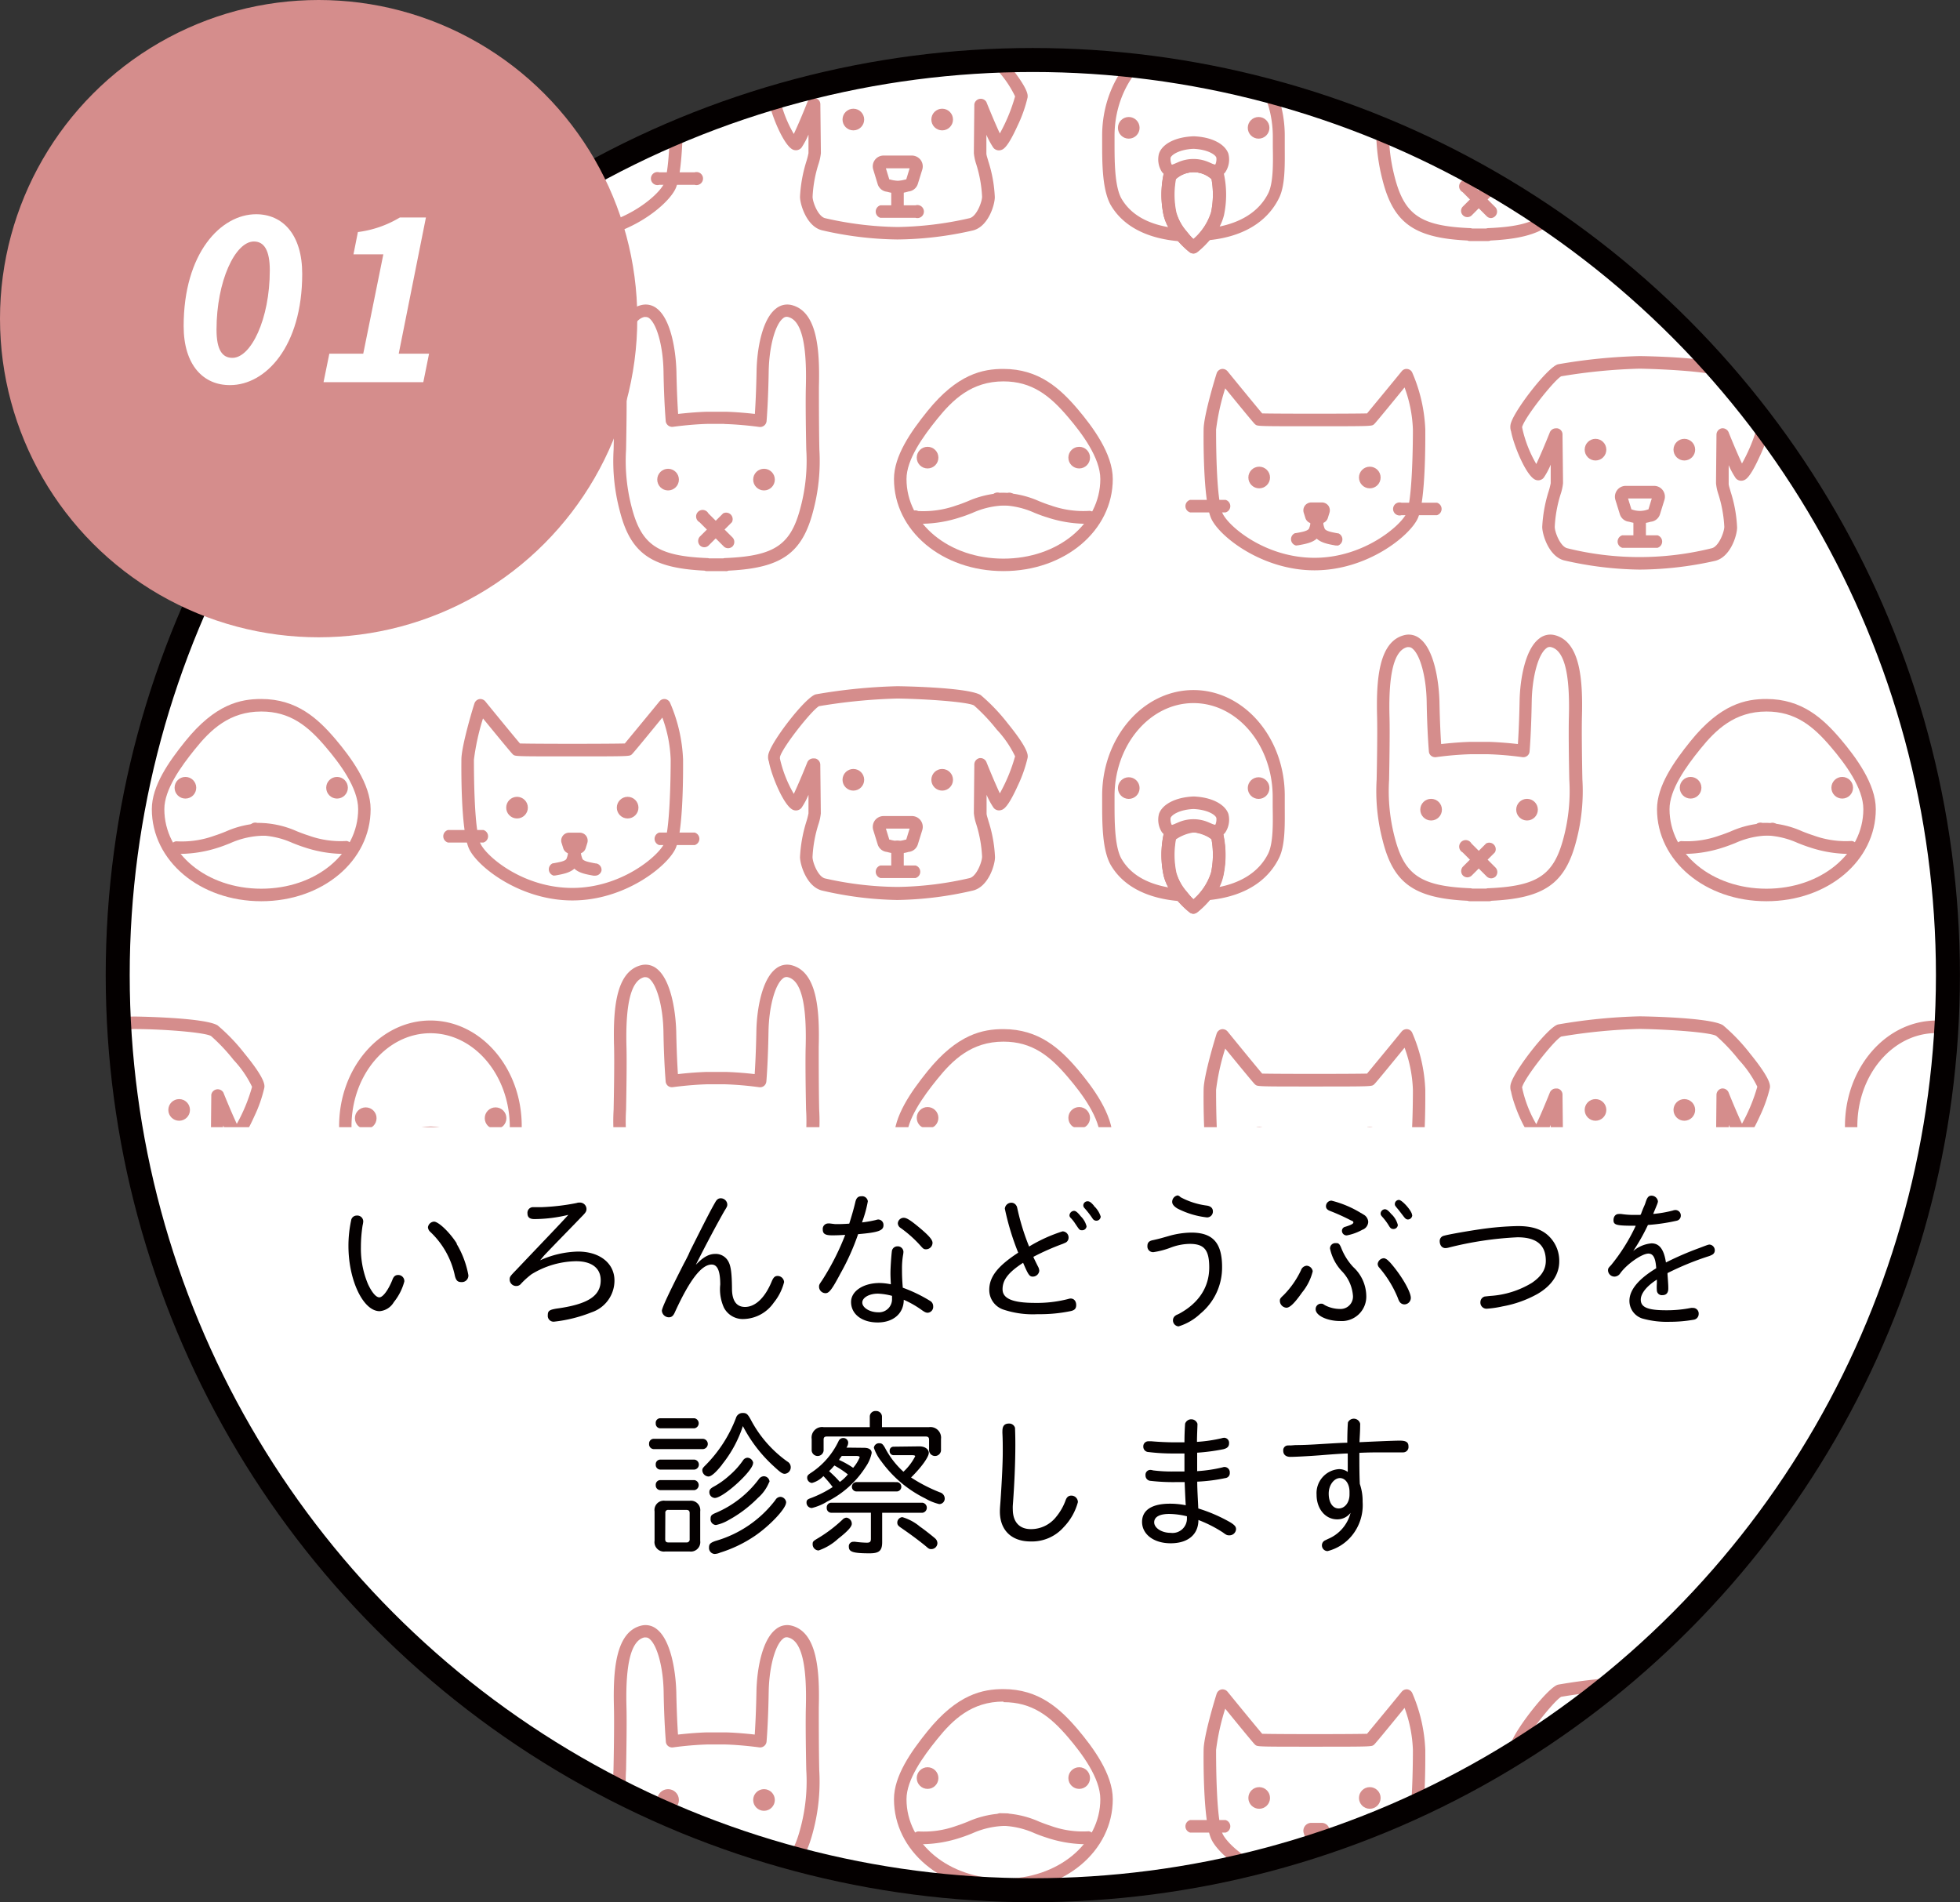 <svg xmlns="http://www.w3.org/2000/svg" xmlns:xlink="http://www.w3.org/1999/xlink" viewBox="0 0 300.54 291.68"><rect x="0" y="0" width="300.54" height="291.68" fill="#333333" stroke="none"/><defs><style>.cls-1,.cls-5{fill:none;}.cls-2{fill:#fff;}.cls-3{clip-path:url(#clip-path);}.cls-4{fill:#d58d8c;}.cls-5{stroke:#040000;stroke-miterlimit:10;stroke-width:3.68px;}.cls-6{fill:#040000;}</style><clipPath id="clip-path"><circle class="cls-1" cx="158.37" cy="149.52" r="140.32"/></clipPath></defs><title>アセット 1</title><g id="レイヤー_2" data-name="レイヤー 2"><g id="レイヤー_1-2" data-name="レイヤー 1"><circle class="cls-2" cx="158.37" cy="149.52" r="140.32"/><g class="cls-3"><path class="cls-4" d="M137.6,138A54.3,54.3,0,0,1,126,136.54c-2.3-.61-3.31-3.91-3.33-5.11a21.69,21.69,0,0,1,1-5.52,11.23,11.23,0,0,0,.3-1.19c0-.25,0-1.47,0-2.85a11.21,11.21,0,0,1-1.07,2,1.11,1.11,0,0,1-1.19.35c-1.47-.43-3.47-5.45-3.81-7.44a1.91,1.91,0,0,1,0-1.37c.71-2.16,5.63-8.51,7.18-8.94a84.71,84.71,0,0,1,12.54-1.25c.1,0,10.77.13,12.76,1.36h0a28.8,28.8,0,0,1,4.12,4.31c3.25,4,3.13,4.91,3.07,5.31a21.2,21.2,0,0,1-1.54,4.35c-1.54,3.38-2.18,3.56-2.52,3.66a1.06,1.06,0,0,1-1.15-.34,11.74,11.74,0,0,1-1.08-2c0,1.38,0,2.61,0,2.87s.17.71.29,1.17a20.85,20.85,0,0,1,1,5.52c0,1.2-1,4.5-3.33,5.11A54.15,54.15,0,0,1,137.6,138ZM124.83,116.3H125a1,1,0,0,1,.78.94c0,.27.08,6.82.08,7.49a7.68,7.68,0,0,1-.37,1.68,19.67,19.67,0,0,0-.9,5c0,.81.84,3,1.9,3.28A51.84,51.84,0,0,0,137.6,136a51.82,51.82,0,0,0,11.09-1.36c1.06-.28,1.89-2.47,1.9-3.28a19.67,19.67,0,0,0-.9-5,7.45,7.45,0,0,1-.36-1.68c0-.67.07-7.22.07-7.49a1,1,0,0,1,.79-.94,1,1,0,0,1,1.06.59c.69,1.72,1.52,3.66,2.06,4.81a25.84,25.84,0,0,0,2.34-5.68,16.2,16.2,0,0,0-2.82-4.11,28.51,28.51,0,0,0-3.47-3.68h0c-.88-.54-7.16-1-11.77-1.07a85.8,85.8,0,0,0-12,1.17c-1.14.63-5.7,6.41-6,7.82a1.42,1.42,0,0,1,0,.22,19.11,19.11,0,0,0,2.13,5.41c.54-1.14,1.39-3.13,2.09-4.89A1,1,0,0,1,124.83,116.3Zm-5.3-.39Z"/><circle class="cls-4" cx="130.85" cy="119.57" r="1.66"/><circle class="cls-4" cx="144.47" cy="119.57" r="1.66"/><path class="cls-4" d="M137.66,134.17a1,1,0,0,1-1-1v-3a1,1,0,1,1,1.92,0v3A1,1,0,0,1,137.66,134.17Z"/><path class="cls-4" d="M137.66,130.9a6.94,6.94,0,0,1-1.66-.27,1.64,1.64,0,0,1-1.42-1.16l-.68-2.19a1.7,1.7,0,0,1,.25-1.48,1.67,1.67,0,0,1,1.34-.67h4.34a1.66,1.66,0,0,1,1.59,2.15l-.68,2.19a1.64,1.64,0,0,1-1.43,1.16A6.75,6.75,0,0,1,137.66,130.9Zm-1.3-2.16.08,0a5.26,5.26,0,0,0,1.22.22,5.37,5.37,0,0,0,1.22-.22l.08,0,.52-1.69h-3.64Z"/><path class="cls-4" d="M140.35,134.63H135a1,1,0,0,1,0-1.92h5.39a1,1,0,0,1,0,1.92Z"/><path class="cls-4" d="M40.06,138.19c-9.41,0-16.78-6.2-16.78-14.12,0-3.57,2.59-7.26,5.12-10.4,4.61-5.72,8.48-6.49,11.66-6.49,5.45,0,8.69,3,11.39,6.17,2.31,2.74,5.38,6.84,5.38,10.72C56.83,132,49.46,138.19,40.06,138.19Zm0-29.09c-4.85,0-7.75,2.77-10.16,5.77-2.19,2.71-4.7,6.21-4.7,9.2,0,6.84,6.52,12.2,14.86,12.2s14.86-5.36,14.86-12.2c0-3.25-2.82-7-4.94-9.49C47.21,111.29,44.46,109.1,40.06,109.1Z"/><circle class="cls-4" cx="28.43" cy="120.79" r="1.66"/><circle class="cls-4" cx="51.68" cy="120.79" r="1.66"/><path class="cls-4" d="M27.74,130.93a8.68,8.68,0,0,1-1.06-.06A1,1,0,0,1,27,129a14.65,14.65,0,0,0,5.86-.85c.6-.19,1.14-.4,1.72-.63a14.69,14.69,0,0,1,6.11-1.29,1,1,0,0,1,0,1.91,13.07,13.07,0,0,0-5.41,1.16c-.58.23-1.18.47-1.85.68A19.44,19.44,0,0,1,27.74,130.93Z"/><path class="cls-4" d="M52.37,130.93a19.39,19.39,0,0,1-5.67-1c-.67-.21-1.28-.45-1.86-.68a13.05,13.05,0,0,0-5.4-1.16,1,1,0,1,1,0-1.91,14.64,14.64,0,0,1,6.1,1.29c.58.23,1.12.44,1.73.63a14.45,14.45,0,0,0,5.86.85,1,1,0,0,1,.3,1.9A8.68,8.68,0,0,1,52.37,130.93Z"/><path class="cls-4" d="M183,140.11a1,1,0,0,1-.58-.2c-.13-.1-3.22-2.48-4-5.68a15.18,15.18,0,0,1,0-6.29.93.93,0,0,1,.3-.5,8,8,0,0,1,4.15-1.72.81.81,0,0,1,.22,0,8.09,8.09,0,0,1,4.16,1.72,1,1,0,0,1,.3.5,15.18,15.18,0,0,1,0,6.29c-.77,3.2-3.85,5.58-4,5.68A1,1,0,0,1,183,140.11Zm-2.76-11.41a13.44,13.44,0,0,0,.06,5.09,9.2,9.2,0,0,0,2.7,4.1,9,9,0,0,0,2.7-4.1,13.29,13.29,0,0,0,.07-5.09,4.14,4.14,0,0,0-5.53,0Z"/><path class="cls-4" d="M186.38,128.4a3.61,3.61,0,0,1-1.44-.39l-.26-.11a3.92,3.92,0,0,0-3.3,0l-.29.12a2.23,2.23,0,0,1-2.9-.37,3.54,3.54,0,0,1-.47-2.87c.54-1.5,2.61-2.54,5.28-2.65h.07c2.67.11,4.74,1.15,5.28,2.65h0a3.54,3.54,0,0,1-.47,2.87A1.89,1.89,0,0,1,186.38,128.4ZM183,124.05c-2.09.09-3.33.87-3.51,1.38a2.13,2.13,0,0,0,.15,1l.06.06h0a3.56,3.56,0,0,0,.6-.23l.33-.14a5.82,5.82,0,0,1,4.75,0l.31.13a2.51,2.51,0,0,0,.63.22h0l.06-.06a2.07,2.07,0,0,0,.13-1C186.35,124.92,185.12,124.14,183,124.05Z"/><path class="cls-4" d="M183,140.11a1,1,0,0,1-.58-.2c-.13-.1-3.22-2.48-4-5.68a15.18,15.18,0,0,1,0-6.29.93.93,0,0,1,.3-.5,8,8,0,0,1,4.15-1.72.81.81,0,0,1,.22,0,8.09,8.09,0,0,1,4.16,1.72,1,1,0,0,1,.3.5,15.18,15.18,0,0,1,0,6.29c-.77,3.2-3.85,5.58-4,5.68A1,1,0,0,1,183,140.11Zm-2.76-11.41a13.44,13.44,0,0,0,.06,5.09,9.2,9.2,0,0,0,2.7,4.1,9,9,0,0,0,2.7-4.1,13.29,13.29,0,0,0,.07-5.09,4.14,4.14,0,0,0-5.53,0Z"/><path class="cls-4" d="M182.85,138.37l0-.05-1.8-.13c-5.2-.38-8.94-2.35-10.82-5.71C169,130.11,169,126.19,169,123c0-.33,0-.66,0-1,0-8.93,6.28-16.19,14-16.19s14,7.26,14,16.19c0,.48,0,1,0,1.56,0,2.68.12,6-.88,8-1.28,2.63-4.25,5.88-11.06,6.49l-1.82.16,0,0-.16,0Zm-2.53-9.67a13.23,13.23,0,0,0,.06,5.09,7.24,7.24,0,0,0,1.53,2.84l1.18,1.45,1.19-1.47a7.28,7.28,0,0,0,1.5-2.82,13.28,13.28,0,0,0,.07-5.09,6.59,6.59,0,0,0-2.77-1.06A6.46,6.46,0,0,0,180.32,128.7ZM183,107.81c-6.67,0-12.1,6.4-12.1,14.27v1c0,2.77,0,6.57,1,8.49,1.32,2.38,3.76,3.88,7.26,4.5a7.62,7.62,0,0,1-.69-1.81,15,15,0,0,1,0-6.29l.07-.3.22-.2a8.14,8.14,0,0,1,4.16-1.72h.22a8.14,8.14,0,0,1,4.16,1.72l.23.2.07.3a15.18,15.18,0,0,1,0,6.29A7.49,7.49,0,0,1,187,136c2.84-.57,5.91-2,7.46-5.12.79-1.62.73-4.69.69-7.16,0-.57,0-1.11,0-1.6C195.11,114.21,189.69,107.81,183,107.81Z"/><circle class="cls-4" cx="173.08" cy="120.84" r="1.66"/><circle class="cls-4" cx="192.99" cy="120.84" r="1.66"/><path class="cls-4" d="M74.12,129.19H68.69a1,1,0,0,1,0-1.92h5.43a1,1,0,0,1,0,1.92Z"/><path class="cls-4" d="M106.52,129.58h-5.43a1,1,0,0,1,0-1.92h5.43a1,1,0,0,1,0,1.92Z"/><path class="cls-4" d="M87.76,138.07c-8,0-14.54-5.15-15.83-7.91s-1.19-12.58-1.18-13.69c0-2.08,1.79-8,2-8.61a1,1,0,0,1,.73-.66,1,1,0,0,1,.93.34c1.75,2.15,4.5,5.5,5.32,6.46,2.19.07,13.89.07,16.08,0,.82-1,3.56-4.31,5.32-6.46a.94.94,0,0,1,.86-.35,1,1,0,0,1,.75.56,24.2,24.2,0,0,1,2,8.72c0,1.14.1,11-1.18,13.69S95.83,138.07,87.76,138.07Zm-13.7-27.91a36.11,36.11,0,0,0-1.39,6.32c0,2.91.07,10.88,1,12.87s6.53,6.8,14.09,6.8,13.21-4.93,14.08-6.8,1-10,1-12.86h0a20.57,20.57,0,0,0-1.28-6.46c-4.46,5.47-4.62,5.59-4.71,5.67-.35.27-.36.28-9.09.28s-8.75,0-9.09-.28C78.57,115.61,78.42,115.49,74.06,110.16Zm30.7,6.32Z"/><path class="cls-4" d="M84.94,134.27a1,1,0,0,1-.17-1.9l.09,0c1-.18,1.81-.33,2-.68a3.76,3.76,0,0,0,.28-1.62,1,1,0,0,1,.93-1,1,1,0,0,1,1,.93,5.38,5.38,0,0,1-.61,2.76c-.7,1-1.9,1.23-3.29,1.48h-.09Z"/><path class="cls-4" d="M91.28,134.27l-.17,0H91c-1.38-.25-2.58-.47-3.28-1.48a5.28,5.28,0,0,1-.61-2.76,1,1,0,0,1,1-.93,1,1,0,0,1,.93,1h0a3.74,3.74,0,0,0,.28,1.62c.24.35,1.08.5,2.05.68l.08,0a1,1,0,0,1,.78,1.11A1,1,0,0,1,91.28,134.27Z"/><circle class="cls-4" cx="79.28" cy="123.84" r="1.66"/><circle class="cls-4" cx="96.24" cy="123.84" r="1.66"/><path class="cls-4" d="M88.08,131a3.19,3.19,0,0,1-.72-.1,1.21,1.21,0,0,1-1-.85l-.25-.8a1.2,1.2,0,0,1,.18-1.08,1.21,1.21,0,0,1,1-.49h1.59a1.23,1.23,0,0,1,1,.49,1.25,1.25,0,0,1,.18,1.08l-.25.8a1.21,1.21,0,0,1-1,.85A3.2,3.2,0,0,1,88.08,131Z"/><path class="cls-4" d="M270.86,138.19c-9.41,0-16.78-6.2-16.78-14.12,0-3.57,2.59-7.26,5.12-10.4,4.61-5.72,8.48-6.49,11.66-6.49,5.45,0,8.69,3,11.39,6.17,2.31,2.74,5.38,6.84,5.38,10.72C287.63,132,280.27,138.19,270.86,138.19Zm0-29.09c-4.85,0-7.75,2.77-10.16,5.77-2.19,2.71-4.7,6.21-4.7,9.2,0,6.84,6.53,12.2,14.86,12.2s14.86-5.36,14.86-12.2c0-3.25-2.82-7-4.94-9.49C278,111.29,275.26,109.1,270.86,109.1Z"/><circle class="cls-4" cx="259.23" cy="120.79" r="1.66"/><circle class="cls-4" cx="282.48" cy="120.79" r="1.66"/><path class="cls-4" d="M258.54,130.93a8.68,8.68,0,0,1-1.06-.06,1,1,0,0,1,.31-1.9,14.65,14.65,0,0,0,5.86-.85c.6-.19,1.14-.4,1.72-.63a14.69,14.69,0,0,1,6.11-1.29,1,1,0,1,1,0,1.91,13,13,0,0,0-5.4,1.16c-.59.23-1.19.47-1.86.68A19.44,19.44,0,0,1,258.54,130.93Z"/><path class="cls-4" d="M283.18,130.93a19.4,19.4,0,0,1-5.68-1c-.67-.21-1.28-.45-1.86-.68a13.05,13.05,0,0,0-5.4-1.16,1,1,0,1,1,0-1.91,14.6,14.6,0,0,1,6.1,1.29c.58.23,1.13.44,1.73.63a14.46,14.46,0,0,0,5.86.85,1,1,0,0,1,.3,1.9A8.4,8.4,0,0,1,283.18,130.93Z"/><path class="cls-4" d="M228.2,138.19h-2.81a1.06,1.06,0,0,1-.37-.07c-8.16-.39-11.35-2.66-13-9.22a29.73,29.73,0,0,1-.93-9.36c.07-3.27.12-7.51.07-9.6-.15-5.66.23-11.57,4.17-12.55a2.71,2.71,0,0,1,2.39.53c2.09,1.6,2.9,6.18,3,9.61.06,3.1.18,5.36.26,6.56,1-.11,2.57-.27,4.26-.33a1.2,1.2,0,0,1,.2,0h1.43c.45,0,.92,0,1.42,0a1.52,1.52,0,0,1,.21,0c1.68.06,3.27.22,4.25.33.08-1.2.2-3.46.26-6.56.06-3.43.87-8,3-9.61a2.71,2.71,0,0,1,2.39-.53c3.94,1,4.32,6.89,4.17,12.55-.05,2.09,0,6.33.07,9.6a29.73,29.73,0,0,1-.93,9.36c-1.68,6.56-4.87,8.83-13,9.22A1.11,1.11,0,0,1,228.2,138.19ZM216,99.23l-.22,0c-2,.5-2.89,4-2.72,10.64.06,2.12,0,6.39-.06,9.69a28,28,0,0,0,.86,8.84c1.5,5.81,4,7.48,11.58,7.8a.88.88,0,0,1,.29.05h2.17a.88.88,0,0,1,.29-.05c7.59-.32,10.08-2,11.58-7.8a28,28,0,0,0,.86-8.84c-.07-3.3-.12-7.57-.06-9.69.17-6.66-.72-10.14-2.72-10.64h0a.81.81,0,0,0-.76.19c-1.22.93-2.15,4.35-2.22,8.12-.08,4.84-.32,7.58-.33,7.69a.92.92,0,0,1-.36.67,1,1,0,0,1-.73.2,51.11,51.11,0,0,0-5.25-.45l-.18,0q-.62,0-1.2,0c-.4,0-.8,0-1.21,0l-.18,0a50.4,50.4,0,0,0-5.24.45,1,1,0,0,1-.73-.2.92.92,0,0,1-.36-.67c0-.11-.26-2.85-.34-7.69-.07-3.77-1-7.19-2.22-8.12A.8.8,0,0,0,216,99.23Z"/><circle class="cls-4" cx="219.44" cy="124.15" r="1.66"/><circle class="cls-4" cx="234.15" cy="124.15" r="1.66"/><path class="cls-4" d="M228.65,134.68a1,1,0,0,1-.68-.28l-3.71-3.71a1,1,0,1,1,1.36-1.36l3.71,3.71a1,1,0,0,1,0,1.36A1,1,0,0,1,228.65,134.68Z"/><path class="cls-4" d="M225,134.53a1,1,0,0,1-.68-.28,1,1,0,0,1,0-1.36l3.56-3.56a1,1,0,0,1,1.35,1.36l-3.56,3.56A1,1,0,0,1,225,134.53Z"/><path class="cls-4" d="M137.6,239.19A54.3,54.3,0,0,1,126,237.77c-2.3-.6-3.31-3.9-3.33-5.11a21.61,21.61,0,0,1,1-5.51,11.88,11.88,0,0,0,.3-1.2c0-.25,0-1.47,0-2.85a11.21,11.21,0,0,1-1.07,2,1.14,1.14,0,0,1-1.19.36c-1.47-.44-3.47-5.46-3.81-7.45a1.87,1.87,0,0,1,0-1.36c.71-2.17,5.63-8.52,7.18-8.94a83.38,83.38,0,0,1,12.54-1.25c.1,0,10.77.13,12.76,1.36h0a28.61,28.61,0,0,1,4.12,4.3c3.25,4,3.13,4.91,3.07,5.31a21,21,0,0,1-1.54,4.35c-1.54,3.38-2.18,3.57-2.52,3.67a1.09,1.09,0,0,1-1.15-.35,11.93,11.93,0,0,1-1.08-2c0,1.38,0,2.6,0,2.86s.17.71.29,1.18a20.77,20.77,0,0,1,1,5.51c0,1.21-1,4.5-3.33,5.11A54.15,54.15,0,0,1,137.6,239.19Zm-12.77-21.66.18,0a.94.94,0,0,1,.78.93c0,.28.08,6.83.08,7.49a7.68,7.68,0,0,1-.37,1.68,19.75,19.75,0,0,0-.9,5c0,.81.84,3,1.9,3.29a52.75,52.75,0,0,0,11.1,1.35,52.73,52.73,0,0,0,11.09-1.35c1.06-.28,1.89-2.48,1.9-3.28a19.75,19.75,0,0,0-.9-5,7.45,7.45,0,0,1-.36-1.68c0-.66.07-7.21.07-7.49a1,1,0,0,1,.79-.93,1,1,0,0,1,1.06.58c.69,1.72,1.52,3.67,2.06,4.82a26.1,26.1,0,0,0,2.34-5.69,16.25,16.25,0,0,0-2.82-4.1,27.78,27.78,0,0,0-3.47-3.68h0c-.88-.55-7.16-1-11.77-1.08a85.8,85.8,0,0,0-12,1.17c-1.14.64-5.7,6.42-6,7.82a1.42,1.42,0,0,1,0,.22,18.88,18.88,0,0,0,2.13,5.41c.54-1.14,1.39-3.13,2.09-4.89A1,1,0,0,1,124.83,217.53Zm-5.3-.38Z"/><circle class="cls-4" cx="130.85" cy="220.8" r="1.66"/><circle class="cls-4" cx="144.47" cy="220.8" r="1.66"/><path class="cls-4" d="M137.66,235.4a1,1,0,0,1-1-1v-3a1,1,0,1,1,1.92,0v3A1,1,0,0,1,137.66,235.4Z"/><path class="cls-4" d="M137.66,232.13a6.94,6.94,0,0,1-1.66-.27,1.64,1.64,0,0,1-1.42-1.16l-.68-2.19a1.66,1.66,0,0,1,1.59-2.15h4.34a1.71,1.71,0,0,1,1.34.68,1.67,1.67,0,0,1,.25,1.47l-.68,2.19a1.64,1.64,0,0,1-1.43,1.16A6.75,6.75,0,0,1,137.66,232.13Zm-1.3-2.16.08,0a5.26,5.26,0,0,0,1.22.22,5.37,5.37,0,0,0,1.22-.22l.08,0,.52-1.69h-3.64Z"/><path class="cls-4" d="M140.35,235.87H135a1,1,0,0,1,0-1.92h5.39a1,1,0,0,1,0,1.92Z"/><path class="cls-4" d="M40.06,239.42c-9.41,0-16.78-6.2-16.78-14.12,0-3.56,2.59-7.26,5.12-10.4,4.61-5.71,8.48-6.48,11.66-6.48,5.45,0,8.69,3,11.39,6.16,2.31,2.74,5.38,6.84,5.38,10.72C56.83,233.22,49.46,239.42,40.06,239.42Zm0-29.08c-4.85,0-7.75,2.77-10.16,5.76-2.19,2.72-4.7,6.22-4.7,9.2,0,6.85,6.52,12.21,14.86,12.21s14.86-5.36,14.86-12.21c0-3.25-2.82-7-4.94-9.48C47.21,212.53,44.46,210.34,40.06,210.34Z"/><circle class="cls-4" cx="28.43" cy="222.03" r="1.66"/><circle class="cls-4" cx="51.68" cy="222.03" r="1.66"/><path class="cls-4" d="M27.74,232.16a6.77,6.77,0,0,1-1.06-.06,1,1,0,1,1,.31-1.89,15,15,0,0,0,5.86-.86c.6-.18,1.14-.4,1.72-.63a14.85,14.85,0,0,1,6.11-1.29,1,1,0,0,1,0,1.92,12.91,12.91,0,0,0-5.41,1.16c-.58.23-1.18.47-1.85.68A19.69,19.69,0,0,1,27.74,232.16Z"/><path class="cls-4" d="M52.37,232.16a19.63,19.63,0,0,1-5.67-1c-.67-.21-1.28-.45-1.86-.68a12.89,12.89,0,0,0-5.4-1.16,1,1,0,1,1,0-1.92,14.8,14.8,0,0,1,6.1,1.29c.58.23,1.12.45,1.73.63a14.84,14.84,0,0,0,5.86.86,1,1,0,0,1,.3,1.89A6.77,6.77,0,0,1,52.37,232.16Z"/><path class="cls-4" d="M183,241.34a1,1,0,0,1-.58-.19c-.13-.1-3.22-2.48-4-5.68a15.23,15.23,0,0,1,0-6.3.9.9,0,0,1,.3-.49,8,8,0,0,1,4.15-1.73h.22a8.05,8.05,0,0,1,4.16,1.73,1,1,0,0,1,.3.49,15.23,15.23,0,0,1,0,6.3c-.77,3.2-3.85,5.58-4,5.68A.94.94,0,0,1,183,241.34Zm-2.76-11.4a13.38,13.38,0,0,0,.06,5.08,9.09,9.09,0,0,0,2.7,4.1,8.93,8.93,0,0,0,2.7-4.1,13.23,13.23,0,0,0,.07-5.08,4.11,4.11,0,0,0-5.53,0Z"/><path class="cls-4" d="M186.38,229.63a3.79,3.79,0,0,1-1.44-.38l-.26-.12a3.92,3.92,0,0,0-3.3,0c-.1,0-.19.08-.29.12a2.23,2.23,0,0,1-2.9-.38,3.52,3.52,0,0,1-.47-2.87c.54-1.5,2.61-2.54,5.28-2.64h.07c2.67.1,4.74,1.14,5.28,2.64h0a3.52,3.52,0,0,1-.47,2.87A1.89,1.89,0,0,1,186.38,229.63ZM183,225.28c-2.09.1-3.33.88-3.51,1.38a2.17,2.17,0,0,0,.15,1l.06.05h0a3.32,3.32,0,0,0,.6-.22l.33-.14a5.86,5.86,0,0,1,4.75,0l.31.13a2.6,2.6,0,0,0,.63.23h0l.06-.07a2.07,2.07,0,0,0,.13-1C186.35,226.15,185.12,225.38,183,225.28Z"/><path class="cls-4" d="M183,241.34a1,1,0,0,1-.58-.19c-.13-.1-3.22-2.48-4-5.68a15.23,15.23,0,0,1,0-6.3.9.9,0,0,1,.3-.49,8,8,0,0,1,4.15-1.73h.22a8.05,8.05,0,0,1,4.16,1.73,1,1,0,0,1,.3.49,15.23,15.23,0,0,1,0,6.3c-.77,3.2-3.85,5.58-4,5.68A.94.94,0,0,1,183,241.34Zm-2.76-11.4a13.38,13.38,0,0,0,.06,5.08,9.09,9.09,0,0,0,2.7,4.1,8.93,8.93,0,0,0,2.7-4.1,13.23,13.23,0,0,0,.07-5.08,4.11,4.11,0,0,0-5.53,0Z"/><path class="cls-4" d="M182.85,239.6l0,0-1.8-.13c-5.2-.38-8.94-2.36-10.82-5.72-1.32-2.37-1.29-6.29-1.28-9.44,0-.33,0-.65,0-1,0-8.92,6.28-16.19,14-16.19s14,7.27,14,16.19c0,.48,0,1,0,1.57,0,2.67.12,6-.88,8-1.28,2.62-4.25,5.88-11.06,6.48l-1.82.17,0,0h-.16Zm-2.53-9.66a13.17,13.17,0,0,0,.06,5.08,7.28,7.28,0,0,0,1.53,2.85l1.18,1.45,1.19-1.47a7.24,7.24,0,0,0,1.5-2.83,13.22,13.22,0,0,0,.07-5.08,4.11,4.11,0,0,0-5.53,0ZM183,209c-6.67,0-12.1,6.4-12.1,14.27v1c0,2.77,0,6.57,1,8.5,1.32,2.37,3.76,3.88,7.26,4.49a7.4,7.4,0,0,1-.69-1.8,15,15,0,0,1,0-6.3l.07-.29.22-.2A8.1,8.1,0,0,1,183,227h.22a8.1,8.1,0,0,1,4.16,1.73l.23.2.07.29a15.23,15.23,0,0,1,0,6.3,7.85,7.85,0,0,1-.66,1.73c2.84-.58,5.91-2,7.46-5.12.79-1.63.73-4.7.69-7.16,0-.57,0-1.11,0-1.61C195.11,215.44,189.69,209,183,209Z"/><circle class="cls-4" cx="173.08" cy="222.07" r="1.66"/><circle class="cls-4" cx="192.99" cy="222.07" r="1.66"/><path class="cls-4" d="M74.12,230.42H68.69a1,1,0,0,1,0-1.92h5.43a1,1,0,0,1,0,1.92Z"/><path class="cls-4" d="M106.52,230.81h-5.43a1,1,0,0,1,0-1.92h5.43a1,1,0,1,1,0,1.92Z"/><path class="cls-4" d="M87.76,239.3c-8,0-14.54-5.15-15.83-7.91s-1.19-12.58-1.18-13.69c0-2.08,1.79-7.94,2-8.6a1,1,0,0,1,1.66-.33c1.75,2.15,4.5,5.5,5.32,6.47,2.19.06,13.89.06,16.08,0,.82-1,3.56-4.32,5.32-6.47a.91.91,0,0,1,.86-.34.94.94,0,0,1,.75.55,24.35,24.35,0,0,1,2,8.73c0,1.14.1,10.94-1.18,13.68S95.83,239.3,87.76,239.3Zm-13.7-27.91a36.11,36.11,0,0,0-1.39,6.32c0,2.92.07,10.88,1,12.87s6.53,6.8,14.09,6.8,13.21-4.92,14.08-6.8,1-10,1-12.86h0a20.44,20.44,0,0,0-1.28-6.45c-4.46,5.46-4.62,5.59-4.71,5.66-.35.27-.36.28-9.09.28s-8.75,0-9.09-.28C78.57,216.85,78.42,216.72,74.06,211.39Zm30.7,6.32Z"/><path class="cls-4" d="M84.94,235.5a1,1,0,0,1-.17-1.9l.09,0c1-.17,1.81-.32,2-.67a3.81,3.81,0,0,0,.28-1.63,1,1,0,0,1,.93-1,1,1,0,0,1,1,.94,5.4,5.4,0,0,1-.61,2.76c-.7,1-1.9,1.22-3.29,1.47l-.09,0Z"/><path class="cls-4" d="M91.28,235.5h-.17l-.09,0c-1.38-.25-2.58-.47-3.28-1.47a5.29,5.29,0,0,1-.61-2.76,1,1,0,0,1,1-.94,1,1,0,0,1,.93,1h0a3.76,3.76,0,0,0,.28,1.63c.24.35,1.08.5,2.05.67l.08,0a1,1,0,0,1-.17,1.9Z"/><circle class="cls-4" cx="79.28" cy="225.07" r="1.66"/><circle class="cls-4" cx="96.24" cy="225.07" r="1.66"/><path class="cls-4" d="M88.08,232.22a3.12,3.12,0,0,1-.72-.11,1.21,1.21,0,0,1-1-.84l-.25-.8a1.19,1.19,0,0,1,.18-1.08,1.22,1.22,0,0,1,1-.5h1.59A1.22,1.22,0,0,1,90,230.47l-.25.8a1.21,1.21,0,0,1-1,.84A3.13,3.13,0,0,1,88.08,232.22Z"/><path class="cls-4" d="M270.86,239.42c-9.41,0-16.78-6.2-16.78-14.12,0-3.56,2.59-7.26,5.12-10.4,4.61-5.71,8.48-6.48,11.66-6.48,5.45,0,8.69,3,11.39,6.16,2.31,2.74,5.38,6.84,5.38,10.72C287.63,233.22,280.27,239.42,270.86,239.42Zm0-29.08c-4.85,0-7.75,2.77-10.16,5.76-2.19,2.72-4.7,6.22-4.7,9.2,0,6.85,6.53,12.21,14.86,12.21s14.86-5.36,14.86-12.21c0-3.25-2.82-7-4.94-9.48C278,212.53,275.26,210.34,270.86,210.34Z"/><circle class="cls-4" cx="259.23" cy="222.03" r="1.66"/><circle class="cls-4" cx="282.48" cy="222.03" r="1.66"/><path class="cls-4" d="M258.54,232.16a6.77,6.77,0,0,1-1.06-.06,1,1,0,1,1,.31-1.89,15,15,0,0,0,5.86-.86c.6-.18,1.14-.4,1.72-.63a14.85,14.85,0,0,1,6.11-1.29,1,1,0,0,1,0,1.92,12.86,12.86,0,0,0-5.4,1.16c-.59.23-1.19.47-1.86.68A19.69,19.69,0,0,1,258.54,232.16Z"/><path class="cls-4" d="M283.18,232.16a19.64,19.64,0,0,1-5.68-1c-.67-.21-1.28-.45-1.86-.68a12.89,12.89,0,0,0-5.4-1.16,1,1,0,1,1,0-1.92,14.76,14.76,0,0,1,6.1,1.29c.58.23,1.13.45,1.73.63a14.85,14.85,0,0,0,5.86.86A1,1,0,0,1,285,231a1,1,0,0,1-.79,1.1A6.56,6.56,0,0,1,283.18,232.16Z"/><path class="cls-4" d="M228.2,239.42h-2.81a.87.87,0,0,1-.37-.07c-8.16-.39-11.35-2.66-13-9.22a29.65,29.65,0,0,1-.93-9.36c.07-3.27.12-7.51.07-9.59-.15-5.66.23-11.58,4.17-12.55a2.74,2.74,0,0,1,2.39.52c2.09,1.6,2.9,6.18,3,9.61.06,3.11.18,5.36.26,6.56,1-.11,2.57-.27,4.26-.33l.2,0h2.85l.21,0c1.68.06,3.27.22,4.25.33.08-1.2.2-3.45.26-6.56.06-3.43.87-8,3-9.61a2.74,2.74,0,0,1,2.39-.52c3.94,1,4.32,6.89,4.17,12.55-.05,2.08,0,6.32.07,9.59a29.65,29.65,0,0,1-.93,9.36c-1.68,6.56-4.87,8.83-13,9.22A.9.9,0,0,1,228.2,239.42Zm-12.22-39a.83.83,0,0,0-.22,0c-2,.49-2.89,4-2.72,10.64.06,2.11,0,6.39-.06,9.68a28.09,28.09,0,0,0,.86,8.85c1.5,5.8,4,7.48,11.58,7.79a.68.68,0,0,1,.29.06l1.07,0h0l1.07,0a.68.68,0,0,1,.29-.06c7.59-.31,10.08-2,11.58-7.79a28.09,28.09,0,0,0,.86-8.85c-.07-3.29-.12-7.57-.06-9.68.17-6.67-.72-10.15-2.72-10.64h0a.8.8,0,0,0-.76.18c-1.22.93-2.15,4.35-2.22,8.13-.08,4.84-.32,7.57-.33,7.69a1,1,0,0,1-1.09.86s-2.58-.36-5.25-.45a.55.55,0,0,1-.18,0h-2.41a.55.55,0,0,1-.18,0c-2.67.09-5.22.45-5.24.45a1,1,0,0,1-1.09-.86c0-.12-.26-2.85-.34-7.69-.07-3.78-1-7.2-2.22-8.13A.86.86,0,0,0,216,200.46Z"/><circle class="cls-4" cx="219.44" cy="225.39" r="1.66"/><circle class="cls-4" cx="234.15" cy="225.39" r="1.66"/><path class="cls-4" d="M228.65,235.91a.94.94,0,0,1-.68-.28l-3.71-3.71a1,1,0,0,1,1.36-1.35l3.71,3.7a1,1,0,0,1,0,1.36A1,1,0,0,1,228.65,235.91Z"/><path class="cls-4" d="M225,235.76a.93.93,0,0,1-.68-.28.94.94,0,0,1,0-1.35l3.56-3.56a1,1,0,0,1,1.35,1.35l-3.56,3.56A.92.92,0,0,1,225,235.76Z"/><path class="cls-4" d="M294,182.94a14.34,14.34,0,0,1,.17-3.62,6.67,6.67,0,0,1,.58-.35l.43-2.27a7.75,7.75,0,0,0-2.51,1.36l-.23.2-.07.3a15.18,15.18,0,0,0,0,6.29,7.4,7.4,0,0,0,.69,1.8c-3.5-.61-5.94-2.11-7.26-4.49-1.07-1.93-1.05-5.72-1-8.49,0-.34,0-.67,0-1,0-7.86,5.42-14.26,12.1-14.26a9.83,9.83,0,0,1,1.72.16l.15-.8,1.44-.81a12.2,12.2,0,0,0-3.31-.47c-7.73,0-14,7.26-14,16.18,0,.31,0,.63,0,1,0,3.15,0,7.07,1.29,9.44,1.62,2.91,4.65,4.77,8.81,5.47Z"/><path class="cls-4" d="M251.4,188.57a53.69,53.69,0,0,1-11.59-1.42c-2.3-.6-3.31-3.9-3.33-5.11a21.61,21.61,0,0,1,1-5.51,11.88,11.88,0,0,0,.3-1.19c0-.26,0-1.47,0-2.85a12,12,0,0,1-1.07,2,1.12,1.12,0,0,1-1.18.35c-1.47-.43-3.47-5.46-3.82-7.44a2,2,0,0,1,0-1.37c.71-2.16,5.64-8.51,7.18-8.94a84.71,84.71,0,0,1,12.54-1.25c.1,0,10.77.13,12.76,1.36h0a28.61,28.61,0,0,1,4.12,4.3c3.25,4,3.13,4.91,3.08,5.31a21.73,21.73,0,0,1-1.55,4.35c-1.53,3.38-2.18,3.57-2.52,3.67a1.08,1.08,0,0,1-1.15-.34,12.59,12.59,0,0,1-1.08-2c0,1.38,0,2.61,0,2.87s.17.71.29,1.17a20.77,20.77,0,0,1,1,5.51c0,1.21-1,4.51-3.33,5.11A53.43,53.43,0,0,1,251.4,188.57Zm-12.77-21.66.18,0a.94.94,0,0,1,.78.93c0,.28.08,6.83.08,7.5a7.8,7.8,0,0,1-.37,1.68,19.59,19.59,0,0,0-.9,5c0,.81.84,3,1.9,3.28a45.94,45.94,0,0,0,22.19,0c1.06-.28,1.9-2.47,1.91-3.28a19.58,19.58,0,0,0-.91-5,7.56,7.56,0,0,1-.36-1.68c0-.67.07-7.22.07-7.5a1,1,0,0,1,.79-.93,1,1,0,0,1,1.06.59c.69,1.72,1.52,3.66,2.06,4.81a26.63,26.63,0,0,0,2.35-5.68,16.74,16.74,0,0,0-2.83-4.11,27.78,27.78,0,0,0-3.47-3.68h0c-.88-.54-7.16-1-11.77-1.07a85.8,85.8,0,0,0-12,1.17c-1.14.63-5.7,6.41-6,7.81a.87.87,0,0,1,.05.22,18.88,18.88,0,0,0,2.13,5.41c.54-1.13,1.39-3.13,2.09-4.88A1,1,0,0,1,238.63,166.91Zm-5.3-.38Z"/><circle class="cls-4" cx="244.65" cy="170.19" r="1.66"/><circle class="cls-4" cx="258.27" cy="170.19" r="1.66"/><path class="cls-4" d="M251.46,184.78a1,1,0,0,1-1-1v-3a1,1,0,1,1,1.92,0v3A1,1,0,0,1,251.46,184.78Z"/><path class="cls-4" d="M251.46,181.51a7,7,0,0,1-1.66-.26,1.67,1.67,0,0,1-1.42-1.16l-.68-2.19a1.69,1.69,0,0,1,.25-1.48,1.67,1.67,0,0,1,1.34-.67h4.34a1.67,1.67,0,0,1,1.34.67,1.69,1.69,0,0,1,.25,1.48l-.68,2.19a1.67,1.67,0,0,1-1.42,1.16A7,7,0,0,1,251.46,181.51Zm-1.3-2.15.08,0a3.65,3.65,0,0,0,2.44,0l.08,0,.52-1.7h-3.64Z"/><path class="cls-4" d="M254.15,185.25h-5.39a1,1,0,0,1,0-1.92h5.39a1,1,0,0,1,0,1.92Z"/><path class="cls-4" d="M153.86,188.81c-9.41,0-16.78-6.2-16.78-14.12,0-3.57,2.59-7.26,5.12-10.41,4.61-5.71,8.48-6.48,11.66-6.48,5.45,0,8.69,3,11.39,6.16,2.31,2.75,5.38,6.85,5.38,10.73C170.63,182.61,163.27,188.81,153.86,188.81Zm0-29.09c-4.85,0-7.75,2.77-10.16,5.77-2.19,2.71-4.7,6.21-4.7,9.2,0,6.84,6.53,12.2,14.86,12.2s14.86-5.36,14.86-12.2c0-3.26-2.82-7-4.94-9.49C161,161.91,158.26,159.72,153.86,159.72Z"/><circle class="cls-4" cx="142.23" cy="171.41" r="1.66"/><circle class="cls-4" cx="165.48" cy="171.41" r="1.66"/><path class="cls-4" d="M141.54,181.55a6,6,0,0,1-1.06-.07,1,1,0,0,1,.31-1.89,14.65,14.65,0,0,0,5.86-.85c.6-.19,1.14-.41,1.72-.63a14.68,14.68,0,0,1,6.11-1.3,1,1,0,1,1,0,1.92,12.86,12.86,0,0,0-5.4,1.16c-.59.23-1.19.47-1.86.68A19.44,19.44,0,0,1,141.54,181.55Z"/><path class="cls-4" d="M166.18,181.55a19.4,19.4,0,0,1-5.68-1c-.67-.21-1.28-.45-1.86-.68a12.89,12.89,0,0,0-5.4-1.16,1,1,0,1,1,0-1.92,14.59,14.59,0,0,1,6.1,1.3c.58.22,1.13.44,1.73.63a14.93,14.93,0,0,0,5.86.85,1,1,0,0,1,.3,1.89A5.82,5.82,0,0,1,166.18,181.55Z"/><path class="cls-4" d="M111.2,188.81l-1.41,0-1.4,0a.87.87,0,0,1-.37-.08c-8.16-.39-11.35-2.66-13-9.21a29.76,29.76,0,0,1-.93-9.37c.07-3.27.12-7.51.07-9.59C94,154.9,94.36,149,98.3,148a2.74,2.74,0,0,1,2.39.52c2.09,1.61,2.9,6.18,3,9.62.06,3.1.18,5.36.26,6.56,1-.12,2.57-.27,4.26-.33a.64.64,0,0,1,.2,0h2.85l.21,0c1.68.06,3.27.21,4.25.33.08-1.2.2-3.46.26-6.56.06-3.44.87-8,3-9.62a2.74,2.74,0,0,1,2.39-.52c3.94,1,4.32,6.89,4.17,12.55,0,2.08,0,6.32.07,9.59a29.76,29.76,0,0,1-.93,9.37c-1.68,6.55-4.87,8.82-13,9.21A.91.91,0,0,1,111.2,188.81ZM99,149.84a.83.83,0,0,0-.22,0c-2,.5-2.89,4-2.72,10.64.06,2.12,0,6.39-.06,9.68a28.05,28.05,0,0,0,.86,8.85c1.5,5.81,4,7.48,11.58,7.79a1.24,1.24,0,0,1,.29.06l1.07,0h0l1.07,0a1.24,1.24,0,0,1,.29-.06c7.59-.31,10.08-2,11.57-7.79a27.68,27.68,0,0,0,.87-8.85c-.07-3.29-.12-7.56-.06-9.68.17-6.66-.72-10.14-2.72-10.64h0a.83.83,0,0,0-.76.18c-1.22.94-2.15,4.35-2.22,8.13-.08,4.84-.32,7.58-.33,7.69a1,1,0,0,1-.36.67,1,1,0,0,1-.73.2,51.11,51.11,0,0,0-5.25-.45l-.18,0h-2.41l-.18,0c-2.67.08-5.22.44-5.24.44a1,1,0,0,1-.73-.19,1,1,0,0,1-.36-.67c0-.11-.26-2.85-.34-7.69-.07-3.78-1-7.19-2.22-8.13A.86.86,0,0,0,99,149.84Z"/><circle class="cls-4" cx="102.44" cy="174.77" r="1.66"/><circle class="cls-4" cx="117.15" cy="174.77" r="1.66"/><path class="cls-4" d="M111.65,185.29A.94.94,0,0,1,111,185l-3.71-3.7a1,1,0,1,1,1.36-1.36l3.71,3.71a1,1,0,0,1-.68,1.63Z"/><path class="cls-4" d="M108,185.15a1,1,0,0,1-.68-1.64L110.9,180a1,1,0,0,1,1.35,1.36l-3.56,3.55A.93.93,0,0,1,108,185.15Z"/><path class="cls-4" d="M187.93,179.81h-5.44a1,1,0,1,1,0-1.92h5.44a1,1,0,0,1,0,1.92Z"/><path class="cls-4" d="M220.33,180.19h-5.44a1,1,0,0,1,0-1.92h5.44a1,1,0,0,1,0,1.92Z"/><path class="cls-4" d="M201.56,188.69c-8,0-14.54-5.15-15.82-7.91s-1.2-12.58-1.18-13.7c0-2.07,1.78-7.94,2-8.6a1,1,0,0,1,.74-.66,1,1,0,0,1,.92.33c1.75,2.15,4.5,5.51,5.32,6.47,2.19.06,13.89.06,16.08,0,.82-1,3.57-4.32,5.32-6.47a1,1,0,0,1,.86-.34.93.93,0,0,1,.75.56,24.2,24.2,0,0,1,2,8.72c0,1.14.1,10.95-1.18,13.69S209.64,188.69,201.56,188.69Zm-13.69-27.91a35.2,35.2,0,0,0-1.4,6.32c0,2.91.07,10.88,1,12.86s6.53,6.81,14.09,6.81,13.21-4.93,14.09-6.81,1-10,1-12.85h0a20.51,20.51,0,0,0-1.28-6.46c-4.46,5.46-4.61,5.59-4.71,5.66-.35.28-.36.29-9.09.29s-8.74,0-9.09-.29C192.37,166.23,192.22,166.1,187.87,160.78Zm30.69,6.32h0Z"/><path class="cls-4" d="M198.74,184.88a1,1,0,0,1-.16-1.9h.08c1-.18,1.81-.33,2.05-.68a3.76,3.76,0,0,0,.28-1.62,1,1,0,1,1,1.91,0,5.29,5.29,0,0,1-.61,2.76c-.7,1-1.9,1.22-3.29,1.47l-.08,0Z"/><path class="cls-4" d="M205.09,184.88h-.18l-.08,0c-1.39-.25-2.59-.46-3.29-1.47a5.29,5.29,0,0,1-.61-2.76,1,1,0,0,1,1-.94,1,1,0,0,1,.93,1h0a3.76,3.76,0,0,0,.28,1.63c.24.35,1.08.5,2,.68h.08a1,1,0,0,1-.16,1.9Z"/><circle class="cls-4" cx="193.08" cy="174.46" r="1.66"/><circle class="cls-4" cx="210.04" cy="174.46" r="1.66"/><path class="cls-4" d="M201.88,181.6a2.66,2.66,0,0,1-.72-.11,1.18,1.18,0,0,1-1-.84l-.25-.8a1.22,1.22,0,0,1,.18-1.08,1.24,1.24,0,0,1,1-.5h1.59a1.24,1.24,0,0,1,1,.5,1.22,1.22,0,0,1,.18,1.08l-.25.8a1.18,1.18,0,0,1-1,.84A2.68,2.68,0,0,1,201.88,181.6Z"/><circle class="cls-4" cx="27.47" cy="170.19" r="1.66"/><path class="cls-4" d="M20.66,184.78a1,1,0,0,1-1-1v-3a1,1,0,0,1,1.92,0v3A1,1,0,0,1,20.66,184.78Z"/><path class="cls-4" d="M20.66,181.51a7,7,0,0,1-1.66-.26,1.67,1.67,0,0,1-1.42-1.16l-.68-2.19a1.69,1.69,0,0,1,.25-1.48,1.67,1.67,0,0,1,1.34-.67h4.34a1.66,1.66,0,0,1,1.59,2.15l-.68,2.19a1.67,1.67,0,0,1-1.43,1.16A6.84,6.84,0,0,1,20.66,181.51Zm-1.3-2.15.08,0a5.33,5.33,0,0,0,1.22.21,5.44,5.44,0,0,0,1.22-.21l.08,0,.52-1.7H18.84Z"/><path class="cls-4" d="M23.35,185.25H18a1,1,0,1,1,0-1.92h5.39a1,1,0,0,1,0,1.92Z"/><path class="cls-4" d="M66,190.73a1,1,0,0,1-.58-.2c-.13-.1-3.22-2.48-4-5.68a15.18,15.18,0,0,1,0-6.29.89.89,0,0,1,.3-.5,8,8,0,0,1,4.15-1.72h.22a8.09,8.09,0,0,1,4.16,1.72,1,1,0,0,1,.3.5,15.18,15.18,0,0,1,0,6.29c-.77,3.2-3.85,5.58-4,5.68A1,1,0,0,1,66,190.73Zm-2.76-11.41a13.39,13.39,0,0,0,.06,5.08,9.09,9.09,0,0,0,2.7,4.1,8.93,8.93,0,0,0,2.7-4.1,13.23,13.23,0,0,0,.07-5.08A6.46,6.46,0,0,0,66,178.26,6.46,6.46,0,0,0,63.27,179.32Z"/><path class="cls-4" d="M69.38,179a3.61,3.61,0,0,1-1.44-.39l-.26-.11a3.89,3.89,0,0,0-3.3,0l-.29.12a2.23,2.23,0,0,1-2.9-.37,3.54,3.54,0,0,1-.47-2.87c.54-1.51,2.61-2.54,5.28-2.65h.07c2.67.11,4.74,1.14,5.28,2.65h0a3.54,3.54,0,0,1-.47,2.87A1.89,1.89,0,0,1,69.38,179ZM66,174.67c-2.09.09-3.33.87-3.51,1.37a2.15,2.15,0,0,0,.15,1l.06.06h0a3.56,3.56,0,0,0,.6-.23l.33-.14a5.86,5.86,0,0,1,4.75,0l.31.13a2.23,2.23,0,0,0,.63.23h0l.06-.06a2.07,2.07,0,0,0,.13-1C69.35,175.53,68.12,174.76,66,174.67Z"/><path class="cls-4" d="M66,190.73a1,1,0,0,1-.58-.2c-.13-.1-3.22-2.48-4-5.68a15.18,15.18,0,0,1,0-6.29.89.89,0,0,1,.3-.5,8,8,0,0,1,4.15-1.72h.22a8.09,8.09,0,0,1,4.16,1.72,1,1,0,0,1,.3.5,15.18,15.18,0,0,1,0,6.29c-.77,3.2-3.85,5.58-4,5.68A1,1,0,0,1,66,190.73Zm-2.76-11.41a13.39,13.39,0,0,0,.06,5.08,9.09,9.09,0,0,0,2.7,4.1,8.93,8.93,0,0,0,2.7-4.1,13.23,13.23,0,0,0,.07-5.08A6.46,6.46,0,0,0,66,178.26,6.46,6.46,0,0,0,63.27,179.32Z"/><path class="cls-4" d="M65.85,189l0-.05-1.8-.13c-5.2-.38-8.94-2.36-10.82-5.71C52,180.73,52,176.81,52,173.66c0-.34,0-.66,0-1,0-8.92,6.28-16.18,14-16.18s14,7.26,14,16.18c0,.49,0,1,0,1.57,0,2.67.12,6-.88,8-1.28,2.62-4.25,5.88-11.06,6.49l-1.82.16,0,0h-.16Zm-2.53-9.67a13.18,13.18,0,0,0,.06,5.08,7.31,7.31,0,0,0,1.52,2.85l1.19,1.45,1.19-1.47a7.24,7.24,0,0,0,1.5-2.83,13.23,13.23,0,0,0,.07-5.08,6.46,6.46,0,0,0-2.77-1.06A6.46,6.46,0,0,0,63.32,179.32ZM66,158.43c-6.67,0-12.1,6.4-12.1,14.26v1c0,2.77,0,6.56,1,8.49,1.32,2.38,3.76,3.88,7.26,4.49a7.4,7.4,0,0,1-.69-1.8,15,15,0,0,1,0-6.29l.07-.3.22-.2A8.14,8.14,0,0,1,66,176.34l.11,0,.11,0a8.14,8.14,0,0,1,4.16,1.72l.23.2.07.3a15.18,15.18,0,0,1,0,6.29,7.85,7.85,0,0,1-.66,1.73c2.84-.58,5.91-2,7.46-5.12.79-1.63.73-4.7.69-7.16,0-.57,0-1.11,0-1.61C78.11,164.83,72.69,158.43,66,158.43Z"/><circle class="cls-4" cx="56.08" cy="171.46" r="1.66"/><circle class="cls-4" cx="75.99" cy="171.46" r="1.66"/><path class="cls-4" d="M251.4,289.81a54.42,54.42,0,0,1-11.59-1.42c-2.3-.61-3.31-3.9-3.33-5.11a21.69,21.69,0,0,1,1-5.52,11.23,11.23,0,0,0,.3-1.19c0-.25,0-1.47,0-2.85a11.21,11.21,0,0,1-1.07,2,1.1,1.1,0,0,1-1.18.35c-1.47-.43-3.47-5.45-3.82-7.44a2,2,0,0,1,0-1.37c.71-2.16,5.64-8.51,7.18-8.94a84.71,84.71,0,0,1,12.54-1.25c.1,0,10.77.13,12.76,1.36h0a28.8,28.8,0,0,1,4.12,4.31c3.25,4,3.13,4.91,3.08,5.31a22,22,0,0,1-1.55,4.35c-1.53,3.38-2.18,3.56-2.52,3.67a1.09,1.09,0,0,1-1.15-.35,11.74,11.74,0,0,1-1.08-2c0,1.39,0,2.61,0,2.87s.17.71.29,1.17a20.85,20.85,0,0,1,1,5.52c0,1.21-1,4.5-3.33,5.11A54.15,54.15,0,0,1,251.4,289.81Zm-12.77-21.66h.18a1,1,0,0,1,.78.94c0,.27.08,6.82.08,7.49a7.68,7.68,0,0,1-.37,1.68,19.75,19.75,0,0,0-.9,5c0,.81.84,3,1.9,3.28a45.94,45.94,0,0,0,22.19,0c1.06-.28,1.9-2.47,1.91-3.28a19.75,19.75,0,0,0-.91-5,7.45,7.45,0,0,1-.36-1.68c0-.67.07-7.22.07-7.49a1,1,0,0,1,.79-.94,1,1,0,0,1,1.06.59c.69,1.72,1.52,3.66,2.06,4.81a26.43,26.43,0,0,0,2.35-5.68,16.74,16.74,0,0,0-2.83-4.11,27.39,27.39,0,0,0-3.47-3.67h0c-.88-.55-7.16-1-11.77-1.08a85.8,85.8,0,0,0-12,1.17c-1.14.63-5.7,6.41-6,7.82a.79.79,0,0,1,.05.22,19,19,0,0,0,2.13,5.41c.54-1.14,1.39-3.13,2.09-4.89A1,1,0,0,1,238.63,268.15Zm-5.3-.39Z"/><circle class="cls-4" cx="244.65" cy="271.42" r="1.66"/><circle class="cls-4" cx="258.27" cy="271.42" r="1.66"/><path class="cls-4" d="M251.46,286a1,1,0,0,1-1-1v-3a1,1,0,0,1,1.92,0v3A1,1,0,0,1,251.46,286Z"/><path class="cls-4" d="M251.46,282.75a6.94,6.94,0,0,1-1.66-.27,1.64,1.64,0,0,1-1.42-1.16l-.68-2.19a1.7,1.7,0,0,1,.25-1.48,1.67,1.67,0,0,1,1.34-.67h4.34a1.67,1.67,0,0,1,1.34.67,1.7,1.7,0,0,1,.25,1.48l-.68,2.19a1.64,1.64,0,0,1-1.42,1.16A6.94,6.94,0,0,1,251.46,282.75Zm-1.3-2.16.08,0a3.49,3.49,0,0,0,2.44,0l.08,0,.52-1.69h-3.64Z"/><path class="cls-4" d="M254.15,286.48h-5.39a1,1,0,0,1,0-1.91h5.39a1,1,0,1,1,0,1.91Z"/><path class="cls-4" d="M153.86,290c-9.41,0-16.78-6.2-16.78-14.12,0-3.57,2.59-7.26,5.12-10.4,4.61-5.71,8.48-6.48,11.66-6.48,5.45,0,8.69,3,11.39,6.16,2.31,2.74,5.38,6.84,5.38,10.72C170.63,283.84,163.27,290,153.86,290Zm0-29.09c-4.85,0-7.75,2.77-10.16,5.77-2.19,2.71-4.7,6.21-4.7,9.2,0,6.84,6.53,12.2,14.86,12.2s14.86-5.36,14.86-12.2c0-3.25-2.82-7-4.94-9.49C161,263.14,158.26,261,153.86,261Z"/><circle class="cls-4" cx="142.23" cy="272.64" r="1.66"/><circle class="cls-4" cx="165.48" cy="272.64" r="1.66"/><path class="cls-4" d="M141.54,282.78a8.68,8.68,0,0,1-1.06-.06,1,1,0,0,1,.31-1.9,14.65,14.65,0,0,0,5.86-.85c.6-.19,1.14-.4,1.72-.63a14.85,14.85,0,0,1,6.11-1.29,1,1,0,0,1,0,1.92,13,13,0,0,0-5.4,1.15c-.59.24-1.19.47-1.86.68A19.44,19.44,0,0,1,141.54,282.78Z"/><path class="cls-4" d="M166.18,282.78a19.4,19.4,0,0,1-5.68-1c-.67-.21-1.28-.44-1.86-.68a13.07,13.07,0,0,0-5.4-1.15,1,1,0,0,1,0-1.92,14.76,14.76,0,0,1,6.1,1.29c.58.23,1.13.44,1.73.63a14.46,14.46,0,0,0,5.86.85,1,1,0,0,1,.3,1.9A8.4,8.4,0,0,1,166.18,282.78Z"/><path class="cls-4" d="M111.2,290h-2.81A.87.87,0,0,1,108,290c-8.16-.39-11.35-2.66-13-9.22a29.73,29.73,0,0,1-.93-9.36c.07-3.27.12-7.51.07-9.59-.15-5.66.23-11.58,4.17-12.56a2.71,2.71,0,0,1,2.39.53c2.09,1.6,2.9,6.18,3,9.61.06,3.11.18,5.36.26,6.56,1-.11,2.57-.27,4.26-.33l.2,0h2.85l.21,0c1.68.06,3.27.22,4.25.33.08-1.2.2-3.46.26-6.56.06-3.43.87-8,3-9.61a2.71,2.71,0,0,1,2.39-.53c3.94,1,4.32,6.9,4.17,12.56,0,2.08,0,6.32.07,9.59a29.73,29.73,0,0,1-.93,9.36c-1.68,6.56-4.87,8.83-13,9.22A.9.9,0,0,1,111.2,290ZM99,251.08a.83.83,0,0,0-.22,0c-2,.49-2.89,4-2.72,10.64.06,2.11,0,6.38-.06,9.68a28,28,0,0,0,.86,8.84c1.5,5.81,4,7.49,11.58,7.8a.88.88,0,0,1,.29.05h2.17a.88.88,0,0,1,.29-.05c7.59-.31,10.08-2,11.57-7.8a27.65,27.65,0,0,0,.87-8.84c-.07-3.3-.12-7.57-.06-9.68.17-6.67-.72-10.15-2.72-10.64h0a.8.8,0,0,0-.76.18c-1.22.93-2.15,4.35-2.22,8.12-.08,4.84-.32,7.58-.33,7.69a1,1,0,0,1-1.09.87s-2.58-.37-5.25-.45l-.18,0h-2.41l-.18,0a50.4,50.4,0,0,0-5.24.45,1,1,0,0,1-.73-.2.92.92,0,0,1-.36-.66c0-.12-.26-2.85-.34-7.7-.07-3.77-1-7.19-2.22-8.12A.8.8,0,0,0,99,251.08Z"/><circle class="cls-4" cx="102.44" cy="276" r="1.66"/><circle class="cls-4" cx="117.15" cy="276" r="1.66"/><path class="cls-4" d="M111.65,286.53a1,1,0,0,1-.68-.28l-3.71-3.71a1,1,0,1,1,1.36-1.36l3.71,3.71a1,1,0,0,1,0,1.36A1,1,0,0,1,111.65,286.53Z"/><path class="cls-4" d="M108,286.38a.93.93,0,0,1-.68-.28,1,1,0,0,1,0-1.36l3.56-3.56a1,1,0,0,1,1.35,1.36l-3.56,3.56A.92.92,0,0,1,108,286.38Z"/><path class="cls-4" d="M187.93,281h-5.44a1,1,0,0,1,0-1.92h5.44a1,1,0,0,1,0,1.92Z"/><path class="cls-4" d="M220.33,281.43h-5.44a1,1,0,1,1,0-1.92h5.44a1,1,0,0,1,0,1.92Z"/><path class="cls-4" d="M201.56,289.92c-8,0-14.54-5.15-15.82-7.91s-1.2-12.58-1.18-13.69c0-2.08,1.78-7.95,2-8.61a1,1,0,0,1,.74-.66,1,1,0,0,1,.92.34c1.75,2.15,4.5,5.5,5.32,6.46,2.19.07,13.89.07,16.08,0,.82-1,3.57-4.31,5.32-6.46a1,1,0,0,1,.86-.35,1,1,0,0,1,.75.56,24.26,24.26,0,0,1,2,8.72c0,1.14.1,10.95-1.18,13.69S209.64,289.92,201.56,289.92ZM187.87,262a35.38,35.38,0,0,0-1.4,6.32c0,2.91.07,10.88,1,12.87S194,288,201.56,288s13.21-4.93,14.09-6.8,1-10,1-12.86h0a20.57,20.57,0,0,0-1.28-6.46c-4.46,5.47-4.61,5.59-4.71,5.67-.35.27-.36.28-9.09.28s-8.74,0-9.09-.28C192.37,267.46,192.22,267.34,187.87,262Zm30.69,6.32h0Z"/><path class="cls-4" d="M198.74,286.12a1,1,0,0,1-.94-.79,1,1,0,0,1,.78-1.11l.08,0c1-.17,1.81-.32,2.05-.68a3.76,3.76,0,0,0,.28-1.62,1,1,0,1,1,1.91,0,5.26,5.26,0,0,1-.61,2.76c-.7,1-1.9,1.23-3.29,1.48h-.08Z"/><path class="cls-4" d="M205.09,286.12l-.18,0h-.08c-1.39-.25-2.59-.47-3.29-1.48a5.26,5.26,0,0,1-.61-2.76,1,1,0,0,1,1-.93,1,1,0,0,1,.93,1h0a3.74,3.74,0,0,0,.28,1.62c.24.36,1.08.51,2,.68l.08,0a1,1,0,0,1,.78,1.11A1,1,0,0,1,205.09,286.12Z"/><circle class="cls-4" cx="193.08" cy="275.69" r="1.66"/><circle class="cls-4" cx="210.04" cy="275.69" r="1.66"/><path class="cls-4" d="M201.88,282.84a3.12,3.12,0,0,1-.72-.11,1.21,1.21,0,0,1-1-.85l-.25-.8a1.21,1.21,0,0,1,1.16-1.57h1.59a1.21,1.21,0,0,1,1.16,1.57l-.25.8a1.21,1.21,0,0,1-1,.85A3.13,3.13,0,0,1,201.88,282.84Z"/><path class="cls-4" d="M137.6,36.72A53.58,53.58,0,0,1,126,35.3c-2.3-.6-3.31-3.9-3.33-5.11a21.61,21.61,0,0,1,1-5.51,11.88,11.88,0,0,0,.3-1.19c0-.26,0-1.47,0-2.85a12,12,0,0,1-1.07,2,1.13,1.13,0,0,1-1.19.35c-1.47-.43-3.47-5.46-3.81-7.45a1.88,1.88,0,0,1,0-1.36c.71-2.17,5.63-8.51,7.18-8.94A83.38,83.38,0,0,1,137.61,4c.1,0,10.77.13,12.76,1.36h0a28.61,28.61,0,0,1,4.12,4.3c3.25,4,3.13,4.91,3.07,5.31A21,21,0,0,1,156,19.34c-1.54,3.38-2.18,3.57-2.52,3.67a1.1,1.1,0,0,1-1.15-.34,12.59,12.59,0,0,1-1.08-2c0,1.38,0,2.6,0,2.87s.17.71.29,1.17a20.77,20.77,0,0,1,1,5.51c0,1.21-1,4.51-3.33,5.11A53.43,53.43,0,0,1,137.6,36.72ZM124.83,15.06l.18,0a.94.94,0,0,1,.78.93c0,.28.08,6.83.08,7.5a7.93,7.93,0,0,1-.37,1.68,19.59,19.59,0,0,0-.9,5c0,.81.84,3,1.9,3.28a52.53,52.53,0,0,0,11.1,1.36,52.5,52.5,0,0,0,11.09-1.36c1.06-.28,1.89-2.47,1.9-3.28a19.59,19.59,0,0,0-.9-5,7.67,7.67,0,0,1-.36-1.68c0-.67.07-7.22.07-7.5a1,1,0,0,1,1.85-.35c.69,1.72,1.52,3.67,2.06,4.82a26.24,26.24,0,0,0,2.34-5.68,16.2,16.2,0,0,0-2.82-4.11A27.78,27.78,0,0,0,149.36,7h0c-.88-.55-7.16-1-11.77-1.07a82.85,82.85,0,0,0-12,1.17c-1.14.63-5.7,6.41-6,7.81a1.74,1.74,0,0,1,0,.22,18.88,18.88,0,0,0,2.13,5.41c.54-1.13,1.39-3.13,2.09-4.89A1,1,0,0,1,124.83,15.06Zm-5.3-.38Z"/><circle class="cls-4" cx="130.85" cy="18.33" r="1.66"/><circle class="cls-4" cx="144.47" cy="18.33" r="1.66"/><path class="cls-4" d="M137.66,32.93a1,1,0,0,1-1-1V29a1,1,0,0,1,1.92,0v3A1,1,0,0,1,137.66,32.93Z"/><path class="cls-4" d="M137.66,29.66A7,7,0,0,1,136,29.4a1.66,1.66,0,0,1-1.42-1.17L133.9,26a1.66,1.66,0,0,1,1.59-2.15h4.34a1.71,1.71,0,0,1,1.34.68,1.67,1.67,0,0,1,.25,1.47l-.68,2.19a1.66,1.66,0,0,1-1.43,1.17A6.84,6.84,0,0,1,137.66,29.66Zm-1.3-2.15.08,0a5.33,5.33,0,0,0,1.22.21,5.44,5.44,0,0,0,1.22-.21l.08,0,.52-1.7h-3.64Z"/><path class="cls-4" d="M140.35,33.4H135a1,1,0,0,1,0-1.92h5.39a1,1,0,1,1,0,1.92Z"/><path class="cls-4" d="M40.06,37c-9.41,0-16.78-6.21-16.78-14.12,0-3.57,2.59-7.27,5.12-10.41C33,6.72,36.88,6,40.06,6c5.45,0,8.69,3,11.39,6.16,2.31,2.75,5.38,6.85,5.38,10.73C56.83,30.75,49.46,37,40.06,37Zm0-29.09c-4.85,0-7.75,2.77-10.16,5.76-2.19,2.72-4.7,6.22-4.7,9.21,0,6.84,6.52,12.2,14.86,12.2s14.86-5.36,14.86-12.2c0-3.26-2.82-7-4.94-9.49C47.21,10.06,44.46,7.87,40.06,7.87Z"/><circle class="cls-4" cx="28.43" cy="19.56" r="1.66"/><circle class="cls-4" cx="51.68" cy="19.56" r="1.66"/><path class="cls-4" d="M27.74,29.69a6.77,6.77,0,0,1-1.06-.06,1,1,0,0,1-.79-1.1,1,1,0,0,1,1.1-.79,14.65,14.65,0,0,0,5.86-.85c.6-.19,1.14-.41,1.72-.63A14.68,14.68,0,0,1,40.68,25a1,1,0,0,1,0,1.92A12.91,12.91,0,0,0,35.27,28c-.58.23-1.18.47-1.85.68A19.33,19.33,0,0,1,27.74,29.69Z"/><path class="cls-4" d="M52.37,29.69a19.28,19.28,0,0,1-5.67-1c-.67-.21-1.28-.45-1.86-.68a12.89,12.89,0,0,0-5.4-1.16,1,1,0,0,1,0-1.92,14.62,14.62,0,0,1,6.1,1.3c.58.22,1.12.44,1.73.63a14.91,14.91,0,0,0,5.86.85,1,1,0,0,1,1.09.8,1,1,0,0,1-.79,1.09A6.77,6.77,0,0,1,52.37,29.69Z"/><path class="cls-4" d="M183,38.87a1,1,0,0,1-.58-.19c-.13-.1-3.22-2.48-4-5.68a15.16,15.16,0,0,1,0-6.29.89.89,0,0,1,.3-.5,8,8,0,0,1,4.15-1.72h.22a8.09,8.09,0,0,1,4.16,1.72,1,1,0,0,1,.3.5,15.16,15.16,0,0,1,0,6.29c-.77,3.2-3.85,5.58-4,5.68A.94.94,0,0,1,183,38.87Zm-2.76-11.4a13.39,13.39,0,0,0,.06,5.08,9.09,9.09,0,0,0,2.7,4.1,8.93,8.93,0,0,0,2.7-4.1,13.23,13.23,0,0,0,.07-5.08,4.11,4.11,0,0,0-5.53,0Z"/><path class="cls-4" d="M186.38,27.16a3.79,3.79,0,0,1-1.44-.38l-.26-.12a3.92,3.92,0,0,0-3.3,0l-.29.12a2.22,2.22,0,0,1-2.9-.38,3.51,3.51,0,0,1-.47-2.86C178.26,22,180.33,21,183,20.9h.07c2.67.1,4.74,1.14,5.28,2.65h0a3.51,3.51,0,0,1-.47,2.86A1.89,1.89,0,0,1,186.38,27.16ZM183,22.82c-2.09.09-3.33.87-3.51,1.37a2.17,2.17,0,0,0,.15,1l.06.06h0a3.56,3.56,0,0,0,.6-.23l.33-.14a5.86,5.86,0,0,1,4.75,0l.31.13a2.6,2.6,0,0,0,.63.23h0l.06-.07a2,2,0,0,0,.13-1C186.35,23.68,185.12,22.91,183,22.82Z"/><path class="cls-4" d="M183,38.87a1,1,0,0,1-.58-.19c-.13-.1-3.22-2.48-4-5.68a15.16,15.16,0,0,1,0-6.29.89.89,0,0,1,.3-.5,8,8,0,0,1,4.15-1.72h.22a8.09,8.09,0,0,1,4.16,1.72,1,1,0,0,1,.3.5,15.16,15.16,0,0,1,0,6.29c-.77,3.2-3.85,5.58-4,5.68A.94.94,0,0,1,183,38.87Zm-2.76-11.4a13.39,13.39,0,0,0,.06,5.08,9.09,9.09,0,0,0,2.7,4.1,8.93,8.93,0,0,0,2.7-4.1,13.23,13.23,0,0,0,.07-5.08,4.11,4.11,0,0,0-5.53,0Z"/><path class="cls-4" d="M182.85,37.14l0,0-1.8-.13c-5.2-.38-8.94-2.36-10.82-5.72C169,28.87,169,25,169,21.8c0-.33,0-.65,0-1,0-8.92,6.28-16.18,14-16.18s14,7.26,14,16.18c0,.49,0,1,0,1.57,0,2.67.12,6-.88,8-1.28,2.62-4.25,5.88-11.06,6.49l-1.82.16,0,0h-.16Zm-2.53-9.67a13.18,13.18,0,0,0,.06,5.08,7.28,7.28,0,0,0,1.53,2.85l1.18,1.45,1.19-1.47a7.24,7.24,0,0,0,1.5-2.83,13.22,13.22,0,0,0,.07-5.08,4.11,4.11,0,0,0-5.53,0ZM183,6.57c-6.67,0-12.1,6.41-12.1,14.27v1c0,2.78,0,6.57,1,8.5,1.32,2.37,3.76,3.88,7.26,4.49a7.4,7.4,0,0,1-.69-1.8,15,15,0,0,1,0-6.29l.07-.3.22-.2A8.14,8.14,0,0,1,183,24.49l.11,0,.11,0a8.14,8.14,0,0,1,4.16,1.72l.23.2.07.3a15.16,15.16,0,0,1,0,6.29,7.85,7.85,0,0,1-.66,1.73c2.84-.58,5.91-2,7.46-5.12.79-1.63.73-4.7.69-7.16,0-.57,0-1.11,0-1.61C195.11,13,189.69,6.57,183,6.57Z"/><circle class="cls-4" cx="173.08" cy="19.6" r="1.66"/><circle class="cls-4" cx="192.99" cy="19.6" r="1.66"/><path class="cls-4" d="M74.12,28H68.69a1,1,0,1,1,0-1.91h5.43a1,1,0,1,1,0,1.91Z"/><path class="cls-4" d="M106.52,28.34h-5.43a1,1,0,1,1,0-1.92h5.43a1,1,0,1,1,0,1.92Z"/><path class="cls-4" d="M87.76,36.83c-8,0-14.54-5.14-15.83-7.91s-1.19-12.58-1.18-13.69c0-2.08,1.79-7.94,2-8.6A1,1,0,0,1,73.47,6a1,1,0,0,1,.93.33c1.75,2.15,4.5,5.51,5.32,6.47,2.19.06,13.89.06,16.08,0,.82-1,3.56-4.32,5.32-6.47A1,1,0,0,1,102,6a.94.94,0,0,1,.75.55,24.35,24.35,0,0,1,2,8.73c0,1.14.1,11-1.18,13.68S95.83,36.83,87.76,36.83ZM74.06,8.92a36.3,36.3,0,0,0-1.39,6.32c0,2.92.07,10.88,1,12.87s6.53,6.81,14.09,6.81S101,30,101.84,28.11s1-9.95,1-12.85v0a20.5,20.5,0,0,0-1.28-6.45c-4.46,5.46-4.62,5.59-4.71,5.66-.35.28-.36.29-9.09.29s-8.75,0-9.09-.29C78.57,14.38,78.42,14.25,74.06,8.92Zm30.7,6.32Z"/><path class="cls-4" d="M84.94,33a1,1,0,0,1-.17-1.9h.09c1-.18,1.81-.33,2-.68a3.81,3.81,0,0,0,.28-1.63,1,1,0,0,1,.93-1,1,1,0,0,1,1,.94,5.4,5.4,0,0,1-.61,2.76c-.7,1-1.9,1.22-3.29,1.47l-.09,0Z"/><path class="cls-4" d="M91.28,33h-.17L91,33c-1.38-.25-2.58-.46-3.28-1.47a5.29,5.29,0,0,1-.61-2.76,1,1,0,0,1,1-.94,1,1,0,0,1,.93,1h0a3.76,3.76,0,0,0,.28,1.63c.24.35,1.08.5,2.05.67l.08,0a1,1,0,0,1-.17,1.9Z"/><circle class="cls-4" cx="79.28" cy="22.61" r="1.66"/><circle class="cls-4" cx="96.24" cy="22.61" r="1.66"/><path class="cls-4" d="M88.08,29.75a2.66,2.66,0,0,1-.72-.11,1.2,1.2,0,0,1-1-.84l-.25-.8a1.19,1.19,0,0,1,.18-1.08,1.22,1.22,0,0,1,1-.5h1.59a1.24,1.24,0,0,1,1,.5A1.25,1.25,0,0,1,90,28l-.25.8a1.2,1.2,0,0,1-1,.84A2.68,2.68,0,0,1,88.08,29.75Z"/><circle class="cls-4" cx="219.44" cy="22.92" r="1.66"/><circle class="cls-4" cx="234.15" cy="22.92" r="1.66"/><path class="cls-4" d="M228.65,33.44a.94.94,0,0,1-.68-.28l-3.71-3.71a1,1,0,1,1,1.36-1.35l3.71,3.71a1,1,0,0,1-.68,1.63Z"/><path class="cls-4" d="M225,33.29a.93.93,0,0,1-.68-.28.94.94,0,0,1,0-1.35l3.56-3.56a1,1,0,0,1,1.35,1.35L225.69,33A.92.92,0,0,1,225,33.29Z"/><circle class="cls-4" cx="13.85" cy="68.95" r="1.66"/><circle class="cls-4" cx="27.47" cy="68.95" r="1.66"/><path class="cls-4" d="M20.66,83.55a1,1,0,0,1-1-1v-3a1,1,0,0,1,1.92,0v3A1,1,0,0,1,20.66,83.55Z"/><path class="cls-4" d="M20.66,80.28A6.94,6.94,0,0,1,19,80a1.64,1.64,0,0,1-1.42-1.16l-.68-2.19a1.67,1.67,0,0,1,.25-1.47,1.65,1.65,0,0,1,1.34-.68h4.34a1.66,1.66,0,0,1,1.59,2.15l-.68,2.19A1.64,1.64,0,0,1,22.31,80,6.75,6.75,0,0,1,20.66,80.28Zm-1.3-2.16.08,0a5.26,5.26,0,0,0,1.22.22,5.37,5.37,0,0,0,1.22-.22l.08,0,.52-1.69H18.84Z"/><path class="cls-4" d="M23.35,84H18a1,1,0,1,1,0-1.92h5.39a1,1,0,0,1,0,1.92Z"/><path class="cls-4" d="M66,89.49a1,1,0,0,1-.58-.19c-.13-.1-3.22-2.48-4-5.68a15.23,15.23,0,0,1,0-6.3,1,1,0,0,1,.3-.5,8.12,8.12,0,0,1,4.15-1.72h.22a8.18,8.18,0,0,1,4.16,1.72,1,1,0,0,1,.3.5,15.23,15.23,0,0,1,0,6.3c-.77,3.2-3.85,5.58-4,5.68A.94.94,0,0,1,66,89.49Zm-2.76-11.4a13.38,13.38,0,0,0,.06,5.08,9.09,9.09,0,0,0,2.7,4.1,8.93,8.93,0,0,0,2.7-4.1,13.23,13.23,0,0,0,.07-5.08A6.44,6.44,0,0,0,66,77,6.44,6.44,0,0,0,63.27,78.09Z"/><path class="cls-4" d="M69.38,77.78a3.61,3.61,0,0,1-1.44-.39l-.26-.11a4,4,0,0,0-3.3,0l-.29.12a2.23,2.23,0,0,1-2.9-.37,3.53,3.53,0,0,1-.47-2.87c.54-1.5,2.61-2.54,5.28-2.64h.07c2.67.1,4.74,1.14,5.28,2.64h0A3.53,3.53,0,0,1,70.88,77,1.89,1.89,0,0,1,69.38,77.78ZM66,73.43c-2.09.1-3.33.88-3.51,1.38a2.19,2.19,0,0,0,.15,1,.14.14,0,0,0,.06.05h0a3.32,3.32,0,0,0,.6-.22l.33-.14a5.86,5.86,0,0,1,4.75,0l.31.13a2.6,2.6,0,0,0,.63.23h0s0,0,.06-.07a2.07,2.07,0,0,0,.13-1C69.35,74.3,68.12,73.53,66,73.43Z"/><path class="cls-4" d="M66,89.49a1,1,0,0,1-.58-.19c-.13-.1-3.22-2.48-4-5.68a15.23,15.23,0,0,1,0-6.3,1,1,0,0,1,.3-.5,8.12,8.12,0,0,1,4.15-1.72h.22a8.18,8.18,0,0,1,4.16,1.72,1,1,0,0,1,.3.5,15.23,15.23,0,0,1,0,6.3c-.77,3.2-3.85,5.58-4,5.68A.94.94,0,0,1,66,89.49Zm-2.76-11.4a13.38,13.38,0,0,0,.06,5.08,9.09,9.09,0,0,0,2.7,4.1,8.93,8.93,0,0,0,2.7-4.1,13.23,13.23,0,0,0,.07-5.08A6.44,6.44,0,0,0,66,77,6.44,6.44,0,0,0,63.27,78.09Z"/><path class="cls-4" d="M65.85,87.75l0,0-1.8-.13c-5.2-.38-8.94-2.36-10.82-5.72C52,79.49,52,75.57,52,72.42c0-.33,0-.65,0-1,0-8.93,6.28-16.19,14-16.19s14,7.26,14,16.19c0,.48,0,1,0,1.57,0,2.67.12,6-.88,8-1.28,2.62-4.25,5.88-11.06,6.48l-1.82.16,0,0h-.16Zm-2.53-9.66a13.17,13.17,0,0,0,.06,5.08A7.44,7.44,0,0,0,64.9,86l1.19,1.45L67.28,86a7.14,7.14,0,0,0,1.5-2.82,13.22,13.22,0,0,0,.07-5.08A6.44,6.44,0,0,0,66.08,77,6.44,6.44,0,0,0,63.32,78.09ZM66,57.19c-6.67,0-12.1,6.4-12.1,14.27v1c0,2.77,0,6.57,1,8.5,1.32,2.37,3.76,3.88,7.26,4.49a7.56,7.56,0,0,1-.69-1.8,15,15,0,0,1,0-6.3l.07-.29.22-.21A8.23,8.23,0,0,1,66,75.1h.22a8.23,8.23,0,0,1,4.16,1.72l.23.21.07.29a15.23,15.23,0,0,1,0,6.3A7.85,7.85,0,0,1,70,85.35c2.84-.58,5.91-2,7.46-5.13.79-1.62.73-4.69.69-7.16,0-.56,0-1.11,0-1.6C78.11,63.59,72.69,57.19,66,57.19Z"/><circle class="cls-4" cx="56.08" cy="70.22" r="1.66"/><circle class="cls-4" cx="75.99" cy="70.22" r="1.66"/><path class="cls-4" d="M251.4,87.34a54.42,54.42,0,0,1-11.59-1.42c-2.3-.61-3.31-3.9-3.33-5.11a21.69,21.69,0,0,1,1-5.52,11.23,11.23,0,0,0,.3-1.19c0-.25,0-1.47,0-2.85a11.21,11.21,0,0,1-1.07,2,1.1,1.1,0,0,1-1.18.35c-1.47-.43-3.47-5.45-3.82-7.44a2,2,0,0,1,0-1.37c.71-2.16,5.64-8.51,7.18-8.93a84.58,84.58,0,0,1,12.54-1.26c.1,0,10.77.13,12.76,1.37h0a28.61,28.61,0,0,1,4.12,4.3c3.25,4,3.13,4.91,3.08,5.31A21.73,21.73,0,0,1,269.82,70c-1.53,3.38-2.18,3.57-2.52,3.67a1.09,1.09,0,0,1-1.15-.35,11.74,11.74,0,0,1-1.08-2c0,1.39,0,2.61,0,2.87s.17.71.29,1.18a20.7,20.7,0,0,1,1,5.51c0,1.21-1,4.5-3.33,5.11A54.15,54.15,0,0,1,251.4,87.34ZM238.63,65.68a.55.55,0,0,1,.18,0,.94.94,0,0,1,.78.93c0,.28.08,6.82.08,7.49a7.68,7.68,0,0,1-.37,1.68,19.75,19.75,0,0,0-.9,5c0,.81.84,3,1.9,3.28a45.94,45.94,0,0,0,22.19,0c1.06-.27,1.9-2.47,1.91-3.28a19.75,19.75,0,0,0-.91-5,7.45,7.45,0,0,1-.36-1.68c0-.67.07-7.21.07-7.49a1,1,0,0,1,.79-.93,1,1,0,0,1,1.06.58c.69,1.72,1.52,3.66,2.06,4.81a26.43,26.43,0,0,0,2.35-5.68,16.94,16.94,0,0,0-2.83-4.11,27.39,27.39,0,0,0-3.47-3.67h0c-.88-.55-7.16-1-11.77-1.08a85.8,85.8,0,0,0-12,1.17c-1.14.64-5.7,6.42-6,7.82a.79.79,0,0,1,.05.22,18.88,18.88,0,0,0,2.13,5.41c.54-1.14,1.39-3.13,2.09-4.89A1,1,0,0,1,238.63,65.68Zm-5.3-.39h0Z"/><circle class="cls-4" cx="244.65" cy="68.95" r="1.66"/><circle class="cls-4" cx="258.27" cy="68.95" r="1.66"/><path class="cls-4" d="M251.46,83.55a1,1,0,0,1-1-1v-3a1,1,0,0,1,1.92,0v3A1,1,0,0,1,251.46,83.55Z"/><path class="cls-4" d="M251.46,80.28A6.94,6.94,0,0,1,249.8,80a1.64,1.64,0,0,1-1.42-1.16l-.68-2.19a1.67,1.67,0,0,1,.25-1.47,1.65,1.65,0,0,1,1.34-.68h4.34a1.65,1.65,0,0,1,1.34.68,1.67,1.67,0,0,1,.25,1.47l-.68,2.19A1.64,1.64,0,0,1,253.12,80,6.94,6.94,0,0,1,251.46,80.28Zm-1.3-2.16.08,0a3.49,3.49,0,0,0,2.44,0l.08,0,.52-1.69h-3.64Z"/><path class="cls-4" d="M254.15,84h-5.39a1,1,0,0,1,0-1.92h5.39a1,1,0,0,1,0,1.92Z"/><path class="cls-4" d="M153.86,87.57c-9.41,0-16.78-6.2-16.78-14.12,0-3.56,2.59-7.26,5.12-10.4,4.61-5.71,8.48-6.48,11.66-6.48,5.45,0,8.69,3,11.39,6.16,2.31,2.74,5.38,6.84,5.38,10.72C170.63,81.37,163.27,87.57,153.86,87.57Zm0-29.09c-4.85,0-7.75,2.78-10.16,5.77-2.19,2.72-4.7,6.21-4.7,9.2,0,6.85,6.53,12.21,14.86,12.21s14.86-5.36,14.86-12.21c0-3.25-2.82-7-4.94-9.49C161,60.68,158.26,58.48,153.86,58.48Z"/><circle class="cls-4" cx="142.23" cy="70.17" r="1.66"/><circle class="cls-4" cx="165.48" cy="70.17" r="1.66"/><path class="cls-4" d="M141.54,80.31a6.77,6.77,0,0,1-1.06-.06,1,1,0,1,1,.31-1.89,15,15,0,0,0,5.86-.86c.6-.18,1.14-.4,1.72-.63a14.85,14.85,0,0,1,6.11-1.29,1,1,0,1,1,0,1.92,12.86,12.86,0,0,0-5.4,1.16c-.59.23-1.19.47-1.86.67A19.44,19.44,0,0,1,141.54,80.31Z"/><path class="cls-4" d="M166.18,80.31a19.4,19.4,0,0,1-5.68-1c-.67-.2-1.28-.44-1.86-.67a12.89,12.89,0,0,0-5.4-1.16,1,1,0,1,1,0-1.92,14.76,14.76,0,0,1,6.1,1.29c.58.23,1.13.45,1.73.63a14.85,14.85,0,0,0,5.86.86,1,1,0,0,1,1.09.79,1,1,0,0,1-.79,1.1A6.56,6.56,0,0,1,166.18,80.31Z"/><path class="cls-4" d="M111.2,87.57h-2.81a.87.87,0,0,1-.37-.07c-8.16-.39-11.35-2.66-13-9.22a29.69,29.69,0,0,1-.93-9.36c.07-3.27.12-7.51.07-9.59-.15-5.66.23-11.58,4.17-12.55a2.74,2.74,0,0,1,2.39.52c2.09,1.6,2.9,6.18,3,9.61.06,3.11.18,5.36.26,6.56,1-.11,2.57-.27,4.26-.33l.2,0h2.85l.21,0c1.68.06,3.27.22,4.25.33.08-1.2.2-3.45.26-6.56.06-3.43.87-8,3-9.61a2.74,2.74,0,0,1,2.39-.52c3.94,1,4.32,6.89,4.17,12.55,0,2.08,0,6.32.07,9.59a29.69,29.69,0,0,1-.93,9.36c-1.68,6.56-4.87,8.83-13,9.22A.9.9,0,0,1,111.2,87.57ZM99,48.61a.83.83,0,0,0-.22,0c-2,.49-2.89,4-2.72,10.64.06,2.11,0,6.39-.06,9.68a28.09,28.09,0,0,0,.86,8.85c1.5,5.8,4,7.48,11.58,7.79a.88.88,0,0,1,.29.05h2.17a.88.88,0,0,1,.29-.05c7.59-.31,10.08-2,11.57-7.79a27.72,27.72,0,0,0,.87-8.85c-.07-3.29-.12-7.57-.06-9.68.17-6.67-.72-10.15-2.72-10.64h0a.8.8,0,0,0-.76.18c-1.22.93-2.15,4.35-2.22,8.13-.08,4.84-.32,7.57-.33,7.69a1,1,0,0,1-1.09.86s-2.58-.37-5.25-.45L111,65h-2.41l-.18,0c-2.67.08-5.22.45-5.24.45a1,1,0,0,1-1.09-.86c0-.12-.26-2.85-.34-7.69-.07-3.78-1-7.2-2.22-8.13A.86.86,0,0,0,99,48.61Z"/><circle class="cls-4" cx="102.44" cy="73.54" r="1.66"/><circle class="cls-4" cx="117.15" cy="73.54" r="1.66"/><path class="cls-4" d="M111.65,84.06a.94.94,0,0,1-.68-.28l-3.71-3.71a1,1,0,1,1,1.36-1.35l3.71,3.7a1,1,0,0,1,0,1.36A1,1,0,0,1,111.65,84.06Z"/><path class="cls-4" d="M108,83.91a.93.93,0,0,1-.68-.28,1,1,0,0,1,0-1.36l3.56-3.55a1,1,0,0,1,1.35,1.35l-3.56,3.56A.92.92,0,0,1,108,83.91Z"/><path class="cls-4" d="M187.93,78.57h-5.44a1,1,0,0,1,0-1.92h5.44a1,1,0,0,1,0,1.92Z"/><path class="cls-4" d="M220.33,79h-5.44a1,1,0,1,1,0-1.92h5.44a1,1,0,0,1,0,1.92Z"/><path class="cls-4" d="M201.56,87.45c-8,0-14.54-5.15-15.82-7.91s-1.2-12.58-1.18-13.69c0-2.08,1.78-7.94,2-8.61a1,1,0,0,1,.74-.66,1,1,0,0,1,.92.34c1.75,2.15,4.5,5.5,5.32,6.47,2.19.06,13.89.06,16.08,0,.82-1,3.57-4.32,5.32-6.47a.92.92,0,0,1,.86-.34.94.94,0,0,1,.75.55,24.26,24.26,0,0,1,2,8.72c0,1.15.1,11-1.18,13.69S209.64,87.45,201.56,87.45ZM187.87,59.54a35.38,35.38,0,0,0-1.4,6.32c0,2.92.07,10.88,1,12.87s6.53,6.8,14.09,6.8,13.21-4.93,14.09-6.8,1-10,1-12.86h0a20.57,20.57,0,0,0-1.28-6.46c-4.46,5.47-4.61,5.59-4.71,5.67-.35.27-.36.28-9.09.28s-8.74,0-9.09-.28C192.37,65,192.22,64.87,187.87,59.54Zm30.69,6.32h0Z"/><path class="cls-4" d="M198.74,83.65a1,1,0,0,1-.16-1.9l.08,0c1-.17,1.81-.32,2.05-.68a3.74,3.74,0,0,0,.28-1.62,1,1,0,0,1,.93-1,1,1,0,0,1,1,.93,5.31,5.31,0,0,1-.61,2.77c-.7,1-1.9,1.22-3.29,1.47l-.08,0Z"/><path class="cls-4" d="M205.09,83.65h-.18l-.08,0c-1.39-.25-2.59-.47-3.29-1.47a5.31,5.31,0,0,1-.61-2.77,1,1,0,0,1,1-.93,1,1,0,0,1,.93,1h0a3.68,3.68,0,0,0,.28,1.62c.24.36,1.08.51,2,.68l.08,0a1,1,0,0,1-.16,1.9Z"/><circle class="cls-4" cx="193.08" cy="73.22" r="1.66"/><circle class="cls-4" cx="210.04" cy="73.22" r="1.66"/><path class="cls-4" d="M201.88,80.37a3.12,3.12,0,0,1-.72-.11,1.21,1.21,0,0,1-1-.84l-.25-.8a1.24,1.24,0,0,1,.18-1.09,1.26,1.26,0,0,1,1-.49h1.59a1.26,1.26,0,0,1,1,.49,1.23,1.23,0,0,1,.18,1.08l-.25.81a1.21,1.21,0,0,1-1,.84A3.13,3.13,0,0,1,201.88,80.37Z"/><circle class="cls-1" cx="158.37" cy="149.52" r="140.32"/><path class="cls-4" d="M219.44,14.69a1,1,0,0,0,.73.19s2.57-.36,5.24-.44l.18,0H228l.18,0c2.67.08,5.22.44,5.25.44a.95.95,0,0,0,1.09-.86c0-.1.18-2,.28-5.49l-1.92-.09c-.06,2-.14,3.51-.2,4.42-1-.12-2.57-.28-4.25-.33a.76.76,0,0,0-.21,0h-2.85a.64.64,0,0,0-.2,0c-1.69.05-3.27.21-4.26.33-.06-1-.16-2.67-.22-4.94l-1.92-.08c.1,3.89.3,6.08.31,6.18A1,1,0,0,0,219.44,14.69Z"/><path class="cls-4" d="M242.46,8.86l-1.92-.09c0,2.16,0,6.33.07,9.57a28.05,28.05,0,0,1-.86,8.85c-1.5,5.81-4,7.48-11.58,7.79a1.24,1.24,0,0,0-.29.06l-1.07,0h0l-1.07,0a1.24,1.24,0,0,0-.29-.06c-7.59-.31-10.08-2-11.58-7.79a28.05,28.05,0,0,1-.86-8.85c.07-3.29.12-7.56.06-9.68,0-.37,0-.72,0-1.07l-1.92-.08c0,.4,0,.8,0,1.2.05,2.08,0,6.32-.07,9.59a29.76,29.76,0,0,0,.93,9.37c1.68,6.55,4.87,8.82,13,9.21a.87.87,0,0,0,.37.08l1.4,0,1.41,0a.91.91,0,0,0,.37-.08c8.16-.39,11.35-2.66,13-9.21a29.76,29.76,0,0,0,.93-9.37C242.46,15.1,242.41,11,242.46,8.86Z"/><path class="cls-4" d="M37.49,161.53a28.61,28.61,0,0,0-4.12-4.3h0c-2-1.23-12.66-1.36-12.76-1.36a83,83,0,0,0-8.42.62v1.93a83.82,83.82,0,0,1,8.4-.63c4.61,0,10.89.53,11.77,1.07a27.78,27.78,0,0,1,3.47,3.68,16.2,16.2,0,0,1,2.82,4.11,26,26,0,0,1-2.34,5.68c-.54-1.15-1.37-3.09-2.06-4.81a1,1,0,0,0-1.85.34c0,.28-.07,6.83-.07,7.5a7.56,7.56,0,0,0,.36,1.68,19.59,19.59,0,0,1,.9,5c0,.81-.84,3-1.9,3.28a51.82,51.82,0,0,1-11.09,1.36,50,50,0,0,1-8.41-.81v2a51.65,51.65,0,0,0,8.41.77,53.43,53.43,0,0,0,11.58-1.42c2.3-.6,3.32-3.9,3.33-5.11a20.77,20.77,0,0,0-1-5.51c-.12-.46-.28-1-.29-1.17s0-1.49,0-2.87a12.59,12.59,0,0,0,1.08,2,1.08,1.08,0,0,0,1.15.34c.34-.1,1-.29,2.52-3.67a21,21,0,0,0,1.54-4.35C40.62,166.44,40.74,165.5,37.49,161.53Z"/></g><circle class="cls-1" cx="158.37" cy="149.52" r="140.32"/><g class="cls-3"><rect class="cls-2" x="11.97" y="172.84" width="286.72" height="74.47"/></g><circle class="cls-5" cx="158.37" cy="149.52" r="140.32"/><circle class="cls-4" cx="48.86" cy="48.86" r="48.86"/><path class="cls-6" d="M62,196.49a8.51,8.51,0,0,1-1.61,3.17,2.79,2.79,0,0,1-2.18,1.39c-2.52,0-4.78-4.75-4.78-10a18.45,18.45,0,0,1,.41-3.91.86.86,0,0,1,.86-.75.91.91,0,0,1,1,.89,3.27,3.27,0,0,1-.1.62,21.6,21.6,0,0,0-.26,3.32,14,14,0,0,0,1.1,5.71c.61,1.29,1.23,2,1.73,2s1.32-1,2-2.69c.19-.53.46-.74.89-.74A.94.94,0,0,1,62,196.49Zm8-5.79a14.37,14.37,0,0,1,1.82,4.83,1,1,0,0,1-1.06,1.06c-.57,0-.81-.22-1-.92A12.86,12.86,0,0,0,66,188.91a1.07,1.07,0,0,1-.38-.72,1,1,0,0,1,.93-.87C67.25,187.32,69,189,70.06,190.7Z"/><path class="cls-6" d="M82.82,193.25a14.83,14.83,0,0,1,5.81-1.34c3.34,0,5.59,1.8,5.59,4.44a5.13,5.13,0,0,1-3.5,4.87,21.88,21.88,0,0,1-5.78,1.44.89.89,0,0,1-.94-1c0-.65.24-.82,1.3-1,4.8-.65,6.81-1.92,6.81-4.35,0-1.87-1.39-2.92-3.77-2.92a13.38,13.38,0,0,0-6.84,2,12.73,12.73,0,0,0-1.58,1.42.92.92,0,0,1-.77.38,1,1,0,0,1-1-1c0-.41.07-.5,1-1.46,4.75-5,6.58-6.89,8-8.45a22.83,22.83,0,0,1-5.19.65c-.74,0-1.08-.27-1.08-.89a.86.86,0,0,1,.92-.94l1.27,0a34.08,34.08,0,0,0,5.33-.63,1.13,1.13,0,0,1,.45-.07,1,1,0,0,1,1.08.94c0,.41-.09.57-.84,1.32-1.92,2-3.84,3.93-5.68,5.88Z"/><path class="cls-6" d="M105.81,191.83c2.29-4.56,3.08-6.12,3.87-7.49.24-.43.48-.6.84-.6a1,1,0,0,1,1,.92c0,.26,0,.33-.46,1.05-1.13,2-2.66,4.83-4.37,8.24,1.11-1.18,2-1.68,3-1.68a2.19,2.19,0,0,1,2,1.17c.39.7.53,1.87.55,4.13,0,1.87.68,2.83,2,2.83,1.58,0,3.07-1.41,4.1-3.93.26-.6.48-.82.89-.82a1,1,0,0,1,1,.94,8.14,8.14,0,0,1-1.59,3.16,5.79,5.79,0,0,1-4.53,2.5A3.26,3.26,0,0,1,111,200.5a6.84,6.84,0,0,1-.56-3.53c0-2.09-.43-3.07-1.32-3.07-1.56,0-3.38,2.37-5.64,7.32-.24.55-.5.77-.93.77a1.09,1.09,0,0,1-1.06-1c0-.43,1.06-2.69,3.38-7.25.25-.45.48-.91.7-1.36Z"/><path class="cls-6" d="M128.06,187.7c.77,0,1.08,0,2.16-.07.32-1,.67-2.18.94-3.33.14-.6.41-.87.91-.87a.88.88,0,0,1,1,.77,18,18,0,0,1-.81,3l-.08.24a17.52,17.52,0,0,0,2.16-.38,1.13,1.13,0,0,1,.34-.07.83.83,0,0,1,.79.88c0,.82-.79,1.11-3.89,1.37a36.1,36.1,0,0,1-2.69,6c-1.31,2.47-1.75,3.05-2.3,3.05a1,1,0,0,1-1-.94c0-.31,0-.36.45-1a38.68,38.68,0,0,0,3.56-7c-.89.05-1.3.07-2,.07-1.08,0-1.44-.24-1.44-.91a.83.83,0,0,1,.84-.91,1.2,1.2,0,0,1,.24,0Zm8.48,7.52c0-.84.12-2.57.21-3.31a.85.85,0,0,1,.84-.8.87.87,0,0,1,.94.82,3.18,3.18,0,0,1-.07.58,12.14,12.14,0,0,0-.15,2.11c0,.74,0,1.34.12,2.83a22.65,22.65,0,0,1,4.15,2,.94.94,0,0,1,.51.84.91.91,0,0,1-.82,1c-.26,0-.45-.07-.91-.4a15.33,15.33,0,0,0-2.78-1.59c0,2.09-1.59,3.48-4,3.48s-4.08-1.27-4.08-3.14c0-1.66,1.87-2.91,4.39-2.91a8.91,8.91,0,0,1,1.71.2C136.56,196.08,136.54,195.65,136.54,195.22Zm.24,3.48a9.82,9.82,0,0,0-2.16-.34c-1.32,0-2.4.6-2.4,1.37s1.12,1.49,2.44,1.49a2,2,0,0,0,2.12-2.07Zm4.08-10.56c1.51,1.25,2.13,1.94,2.13,2.42a1,1,0,0,1-1,1c-.34,0-.43-.08-.89-.6a18.34,18.34,0,0,0-3-2.67.88.88,0,0,1-.43-.72.91.91,0,0,1,.89-.84C139,186.72,139.58,187.08,140.86,188.14Z"/><path class="cls-6" d="M154.08,185.33a1,1,0,0,1,1-.91.86.86,0,0,1,.75.43c.1.12.12.24.22.69a35.63,35.63,0,0,0,1.75,5.6,23.51,23.51,0,0,1,5.13-2.33.94.94,0,0,1,.92,1,.84.84,0,0,1-.44.72l-.43.19a37.56,37.56,0,0,0-4.53,2c.09.22.14.34.69,1.44a1.56,1.56,0,0,1,.22.7,1,1,0,0,1-1,.89c-.5,0-.69-.27-1.48-2.12-2.26,1.47-3.15,2.62-3.15,4.06s1.56,2.09,5,2.09a19.08,19.08,0,0,0,5.07-.6,1.18,1.18,0,0,1,.38-.07c.5,0,.84.4.84,1s-.31.82-.91.94a23.07,23.07,0,0,1-5,.46,14.21,14.21,0,0,1-5.3-.72,3.17,3.17,0,0,1-2.12-3c0-2,1.28-3.65,4.44-5.71A39.49,39.49,0,0,1,154.08,185.33Zm11.64,1.17a3.26,3.26,0,0,1,.89,1.54.66.66,0,0,1-.67.6c-.39,0-.39,0-1.06-1a5.56,5.56,0,0,0-.72-.91.52.52,0,0,1-.17-.39.74.74,0,0,1,.65-.67C164.93,185.64,165.22,185.88,165.72,186.5Zm2-1.6a3.75,3.75,0,0,1,1.06,1.65.67.67,0,0,1-.68.63.69.69,0,0,1-.57-.34,14.64,14.64,0,0,0-1.25-1.61.6.6,0,0,1-.17-.43.65.65,0,0,1,.65-.6C167.06,184.2,167.28,184.34,167.76,184.9Z"/><path class="cls-6" d="M179.3,189.5a13,13,0,0,1,3.36-.5c3.32,0,4.73,1.58,4.73,5.28a9.16,9.16,0,0,1-3.33,7.15,8.45,8.45,0,0,1-3.34,1.95.92.92,0,0,1-.86-.94.85.85,0,0,1,.4-.72c.05-.05.05-.05.51-.26,3-1.61,4.65-4.06,4.65-7.11,0-2.69-.76-3.62-3-3.62a8.59,8.59,0,0,0-2.93.58,12.54,12.54,0,0,1-2.62.69.87.87,0,0,1-.93-.93c0-.53.24-.8.89-.92.4-.09.84-.19,1.27-.31Zm1.68-5.95a11.66,11.66,0,0,0,4,1.3c.63.07,1,.38,1,.89a.89.89,0,0,1-.93.93,13,13,0,0,1-4.52-1.37c-.5-.31-.79-.64-.79-1a1,1,0,0,1,.84-1A.87.87,0,0,1,181,183.55Z"/><path class="cls-6" d="M201.29,194.93a8.23,8.23,0,0,1-1.64,3.26c-1.15,1.64-1.87,2.33-2.4,2.33a1.08,1.08,0,0,1-1-1c0-.33,0-.4.57-.93a13.76,13.76,0,0,0,2.67-3.82,1,1,0,0,1,.88-.69A1,1,0,0,1,201.29,194.93Zm4.41-3.48a9.18,9.18,0,0,0,1.8,2.83,6.12,6.12,0,0,1,2,4.37,3.75,3.75,0,0,1-4,3.91c-2,0-3.76-.84-3.76-1.8a.82.82,0,0,1,.81-.86c.22,0,.27,0,.62.24a5,5,0,0,0,2.29.57,1.9,1.9,0,0,0,2-2,6.07,6.07,0,0,0-1.72-3.81,7.21,7.21,0,0,1-1.8-3.46.81.81,0,0,1,.91-.82C205.27,190.58,205.44,190.78,205.7,191.45Zm3-5.45.55.34a1.38,1.38,0,0,1,.55,1,1.34,1.34,0,0,1-.91,1.23,7.93,7.93,0,0,1-2.37.86.71.71,0,0,1-.75-.69.63.63,0,0,1,.51-.63c.84-.26,1.24-.46,1.24-.65s-.09-.21-.43-.36a32.09,32.09,0,0,0-3.07-1.39c-.48-.17-.7-.41-.7-.74a.86.86,0,0,1,.84-.87A16,16,0,0,1,208.68,186Zm4.37,7.49c1.73,1.92,3.26,4.54,3.26,5.52a1,1,0,0,1-1,1,.9.9,0,0,1-.74-.43,2.44,2.44,0,0,1-.24-.53,16.82,16.82,0,0,0-2.86-4.68.84.84,0,0,1-.24-.57,1,1,0,0,1,1-.87C212.47,193,212.69,193.08,213.05,193.49Zm.36-7.25a3.53,3.53,0,0,1,.91,1.59.66.66,0,0,1-.67.62c-.31,0-.46-.1-.7-.5a8.89,8.89,0,0,0-1-1.35c-.22-.24-.27-.34-.27-.53a.69.69,0,0,1,.65-.65C212.64,185.42,212.9,185.64,213.41,186.24Zm3.12.1a.68.68,0,0,1-.65.65c-.26,0-.41-.12-.67-.46s-.46-.6-.77-1c-.58-.69-.58-.69-.58-.94a.64.64,0,0,1,.63-.6C215,184,216.53,185.69,216.53,186.34Z"/><path class="cls-6" d="M237.62,189.67a5.26,5.26,0,0,1,1.47,3.75c0,2-1.18,3.74-3.36,5a17.19,17.19,0,0,1-5.31,1.89,16,16,0,0,1-2.42.36.94.94,0,0,1-1-1,.9.9,0,0,1,.67-.87l.84-.09a13.94,13.94,0,0,0,6.38-2c1.47-1,2.14-2.06,2.14-3.38,0-2.43-1.42-3.61-4.34-3.61a52.9,52.9,0,0,0-10.59,1.59,2.46,2.46,0,0,1-.45.07c-.53,0-.89-.43-.89-1.08a.82.82,0,0,1,.67-.82c.6-.19,3.77-.74,5.59-1a46.23,46.23,0,0,1,5.71-.48C235,188,236.52,188.52,237.62,189.67Z"/><path class="cls-6" d="M251.64,186.12c.14-.41.31-.82.48-1.2s.19-.5.29-.79c.21-.58.43-.79.81-.79a1,1,0,0,1,1,.84c0,.24-.08.4-.65,1.77l-.07.19a18.39,18.39,0,0,0,3-.52,1.35,1.35,0,0,1,.39-.08.83.83,0,0,1,.84.84.79.79,0,0,1-.63.8,29.28,29.28,0,0,1-4.41.65,30.77,30.77,0,0,1-2.26,4,5,5,0,0,1,2.81-1.18c1.2,0,1.9.91,2.21,2.93a47.46,47.46,0,0,1,5.11-2.21c1.39-.53,1.39-.53,1.61-.53a.88.88,0,0,1,.77.89.74.74,0,0,1-.41.67,3.18,3.18,0,0,1-.67.27,44.24,44.24,0,0,0-6.17,2.54l0,.17c.12,1.66.12,1.78.12,2.21,0,.65-.31,1-.89,1a.76.76,0,0,1-.86-.68,6.89,6.89,0,0,1,0-1.12c0-.08,0-.22,0-.58-1.58,1-2.47,2.14-2.47,3.07,0,1.18,1.08,1.63,3.89,1.63a18.89,18.89,0,0,0,3.81-.36,2.23,2.23,0,0,1,.34,0,.86.86,0,0,1,.84.93.89.89,0,0,1-.7.87,21.66,21.66,0,0,1-3.76.33,14,14,0,0,1-4.16-.5,2.84,2.84,0,0,1-2-2.71c0-1.68,1.4-3.36,4.11-5-.1-1.58-.46-2.25-1.2-2.25-1,0-3.32,1.63-4.3,3a1.1,1.1,0,0,1-.89.53,1,1,0,0,1-1-.91c0-.29,0-.38.46-.84a28.49,28.49,0,0,0,3.79-6.05c-2.93,0-3.41-.09-3.41-.86,0-.56.32-.94.79-.94a2,2,0,0,1,.41,0,12.54,12.54,0,0,0,1.92.14c.27,0,.51,0,1,0Z"/><path class="cls-6" d="M107.74,220.62a.79.79,0,0,1,0,1.58h-7.49a.74.74,0,0,1-.72-.79.72.72,0,0,1,.72-.79Zm-2,9.5a1.45,1.45,0,0,1,1.63,1.63v4.52a1.45,1.45,0,0,1-1.63,1.63H102a1.45,1.45,0,0,1-1.63-1.66v-4.49a1.43,1.43,0,0,1,1.63-1.63Zm.74-6.31a.77.77,0,0,1,0,1.53h-5.23a.71.71,0,0,1-.7-.76.7.7,0,0,1,.7-.77Zm0,3.14a.78.78,0,0,1,0,1.54h-5.23a.72.72,0,0,1-.7-.77.71.71,0,0,1,.7-.77Zm0-9.48a.78.78,0,0,1,0,1.54h-5.26a.71.71,0,0,1-.67-.77.69.69,0,0,1,.67-.77ZM102,236c0,.36.15.51.48.51h2.76a.45.45,0,0,0,.51-.51V232c0-.33-.17-.48-.51-.48H102.5a.42.42,0,0,0-.48.48Zm8.72-11.42c-1,1.27-1.68,1.82-2.09,1.82a1,1,0,0,1-.94-.91c0-.29.05-.38.46-.79a20.72,20.72,0,0,0,4.7-7.27,1.06,1.06,0,0,1,1.06-.77c.55,0,.74.17,1.2,1a18.33,18.33,0,0,0,5.61,6.44,1,1,0,0,1,.53.89,1,1,0,0,1-.91,1c-.36,0-.65-.19-1.63-1.1a22,22,0,0,1-4.8-6.22A18.51,18.51,0,0,1,110.74,224.53Zm9.81,5.83c0,.89-2.47,3.53-4.8,5.11a20.12,20.12,0,0,1-5.3,2.55,2.38,2.38,0,0,1-.84.21.92.92,0,0,1-.87-1c0-.52.2-.72,1-1A17.61,17.61,0,0,0,118.9,230a.91.91,0,0,1,.79-.48A.94.94,0,0,1,120.55,230.36Zm-5.06-6.05c0,1.18-4.56,5.33-5.86,5.33a.88.88,0,0,1-.84-.89c0-.38.17-.57.7-.86a12.49,12.49,0,0,0,2.35-1.68,12.23,12.23,0,0,0,2.11-2.33.87.87,0,0,1,.67-.41A.93.93,0,0,1,115.49,224.31Zm2.47,2.91a6.35,6.35,0,0,1-1.73,2.42,19.21,19.21,0,0,1-4.56,3.43,6.41,6.41,0,0,1-1.87.72.88.88,0,0,1-.82-1c0-.43.15-.6.84-.88a16.07,16.07,0,0,0,6.56-5.16,1,1,0,0,1,.74-.44A.89.89,0,0,1,118,227.22Z"/><path class="cls-6" d="M132.48,222c.77,0,1.18.29,1.18.79a5.62,5.62,0,0,1-.89,2.09,14.82,14.82,0,0,1-5.91,5.35,8.17,8.17,0,0,1-2.37,1,.82.82,0,0,1-.82-.84c0-.38.14-.5.77-.72a17.4,17.4,0,0,0,3.24-1.65,16.26,16.26,0,0,0-1.42-1.68,3.82,3.82,0,0,1-1.75,1.05.8.8,0,0,1-.74-.79c0-.31.09-.43.55-.74a11.91,11.91,0,0,0,4.27-4.9.76.76,0,0,1,.72-.46.73.73,0,0,1,.75.7,1.36,1.36,0,0,1-.27.77Zm.89-4.8a.86.86,0,0,1,.93-.84.88.88,0,0,1,.94.84v1.63h7.22a1.63,1.63,0,0,1,1.83,1.82v1.78a.92.92,0,0,1-1.83,0v-1.68c0-.34-.16-.48-.5-.48H126.77c-.34,0-.48.14-.48.48v1.68a.92.92,0,0,1-1.83,0v-1.78a1.61,1.61,0,0,1,1.83-1.82h7.08Zm-2.76,16.46c0,.44-.65,1.16-2.09,2.28a8.53,8.53,0,0,1-3,1.8.94.94,0,0,1-.91-1c0-.36.1-.45.79-.86a21.45,21.45,0,0,0,3.8-2.88.89.89,0,0,1,.6-.29A.94.94,0,0,1,130.61,233.67Zm-3.15-1.7a.71.71,0,0,1-.69-.77.7.7,0,0,1,.69-.77h14a.78.78,0,0,1,0,1.54h-6.19v4.49c0,1.32-.45,1.73-1.92,1.73-2.52,0-3.19-.22-3.19-1a.68.68,0,0,1,.69-.77,1.3,1.3,0,0,1,.29,0,16.17,16.17,0,0,0,1.76.14c.5,0,.64-.14.64-.6v-4Zm.43-7.18a2.1,2.1,0,0,0-.24.27,6.19,6.19,0,0,1-.52.52l.26.25a16.76,16.76,0,0,1,1.39,1.41,6.31,6.31,0,0,0,1.23-1.15,14.84,14.84,0,0,0-2.07-1.37Zm1.11-1.44a1.66,1.66,0,0,1-.17.24.59.59,0,0,0-.12.2l-.07.07a13.57,13.57,0,0,1,2.18,1.22,6,6,0,0,0,1-1.61c0-.14-.17-.21-.53-.21h-2.21Zm8.57,3.92a.72.72,0,0,1,0,1.43h-6.31a.72.72,0,0,1,0-1.43Zm3.41-5.48c.84,0,1.44.43,1.44,1s-1,2.07-2.72,3.77a24.3,24.3,0,0,0,4.42,2.28,1,1,0,0,1,.74.91.84.84,0,0,1-.84.89,7.85,7.85,0,0,1-2.13-.86,18.22,18.22,0,0,1-6.75-5.69A6.89,6.89,0,0,1,134,222a.78.78,0,0,1,.81-.7c.41,0,.55.12.89.7a13.22,13.22,0,0,0,2.83,3.67,8.42,8.42,0,0,0,1.8-2.37c0-.12-.17-.17-.5-.17H137a.6.6,0,0,1-.58-.65.59.59,0,0,1,.58-.65Zm.16,12.36c.6.41,2,1.52,2.28,1.78a1,1,0,0,1,.32.72.93.93,0,0,1-.92.89c-.28,0-.36,0-.84-.43-1.15-.94-2.42-1.88-3.88-2.88-.39-.27-.51-.44-.51-.75a.84.84,0,0,1,.77-.84A7.54,7.54,0,0,1,141.14,234.15Z"/><path class="cls-6" d="M155.64,218.94c0,.19.05.88.05,2.54,0,2.86-.15,6.22-.39,9.39a5.24,5.24,0,0,0,0,.55c0,1.94,1,3.05,2.78,3.05a4.89,4.89,0,0,0,3.8-1.8,8.59,8.59,0,0,0,1.51-2.6c.17-.5.45-.74.89-.74a1,1,0,0,1,1,1,8.79,8.79,0,0,1-2.16,3.82,6.5,6.5,0,0,1-5.09,2.21c-2.93,0-4.71-1.73-4.71-4.59,0-.19,0-.45.08-1.41.24-3.48.36-6.17.36-7.76,0-.93,0-1.8-.05-2.78a3.51,3.51,0,0,1,0-.41c0-.77.33-1.13,1-1.13A.92.92,0,0,1,155.64,218.94Z"/><path class="cls-6" d="M183.55,225.58a22.33,22.33,0,0,0,3.94-.59.84.84,0,0,1,.31-.05.82.82,0,0,1,.77.89.75.75,0,0,1-.67.81,26.26,26.26,0,0,1-4.32.55c0,1.3.12,3.05.16,4.11a24,24,0,0,1,5,2.18c.62.41.79.63.79,1a1,1,0,0,1-1,.94c-.33,0-.43,0-1-.43a19.54,19.54,0,0,0-3.77-1.92c0,2.23-1.61,3.57-4.25,3.57s-4.39-1.41-4.39-3.28,1.61-2.79,4.27-2.79a12,12,0,0,1,2.43.24c-.05-.74-.1-1.82-.17-3.55l-1.44,0a30.31,30.31,0,0,1-3.77-.19.82.82,0,0,1-.79-.86.74.74,0,0,1,.72-.82,1.46,1.46,0,0,1,.43.07,22.67,22.67,0,0,0,3.24.17l1.58,0c0-.29,0-1.44,0-1.85,0-.17,0-.51,0-.91-.72,0-1.18,0-1.63,0a30.32,30.32,0,0,1-3.87-.22.82.82,0,0,1-.81-.84.77.77,0,0,1,.81-.81l.46,0c1,.09,2.42.16,3.55.16.41,0,.82,0,1.49,0,0-1.3.07-2.47.1-2.86a1,1,0,0,1,1.89,0,1.8,1.8,0,0,1,0,.29c0,.24-.07,1.56-.07,2.5a23.14,23.14,0,0,0,3.76-.55,1.76,1.76,0,0,1,.39-.08.77.77,0,0,1,.77.84c0,.51-.27.77-.89.92a30.91,30.91,0,0,1-4,.53c0,.45,0,.91,0,1.7v1.05ZM182,232.5a11.91,11.91,0,0,0-2.71-.36c-1.47,0-2.31.45-2.31,1.29s1.11,1.61,2.52,1.61a2.21,2.21,0,0,0,2.5-2.3Z"/><path class="cls-6" d="M198.65,221.58c1.15,0,2.25-.05,4.13-.17,2.06-.12,2.76-.17,3.81-.19,0-1.59.07-2.91.1-3.12a1,1,0,0,1,1.87.19,1.57,1.57,0,0,1,0,.29c0,1-.08,1.87-.1,2.56,1.9-.09,5.21-.24,6.17-.24s1.34.24,1.34.87a.82.82,0,0,1-.84.93c-.36,0-.77,0-1.41,0-.34,0-.48,0-1.23,0-1.61,0-2.52,0-4.05.07,0,1.8,0,3.36.07,4.77a8,8,0,0,1,.43,2.74,7.39,7.39,0,0,1-1.75,5.31,7.06,7.06,0,0,1-3.63,2.25.88.88,0,0,1-.86-.91.84.84,0,0,1,.41-.7l.53-.26a5.89,5.89,0,0,0,3.45-4,2.54,2.54,0,0,1-2.06,1c-1.8,0-3.15-1.61-3.15-3.77a3.69,3.69,0,0,1,3.41-3.93,2.27,2.27,0,0,1,1.37.43c0-.67,0-1.51,0-2.83-.65,0-2.57.14-4.27.28-2,.15-3.91.24-4.54.24s-1.08-.31-1.08-.93a.73.73,0,0,1,.77-.82,1.75,1.75,0,0,1,.34,0Zm8.28,7.17c0-1.22-.63-2.11-1.47-2.11s-1.72,1-1.72,2.38.62,2.28,1.53,2.28,1.66-.87,1.66-2.14Z"/><path class="cls-2" d="M28.16,50c0-11.19,5.7-17.15,11.11-17.15,4.09,0,7.07,3.12,7.07,9.14,0,11.18-5.64,17.06-11.05,17.06C31.19,59.08,28.16,56,28.16,50Zm13.21-8.56c0-3.11-.9-4.41-2.44-4.41-2.86,0-5.73,6.07-5.73,13.51,0,3.1.88,4.33,2.42,4.33C38.48,54.9,41.37,48.92,41.37,41.47Z"/><path class="cls-2" d="M50.5,54.23h5.2L58.78,39H54.2l.68-3.42a16.45,16.45,0,0,0,6.43-2.23h4L61.14,54.23h4.65l-.88,4.37H49.61Z"/></g></g></svg>